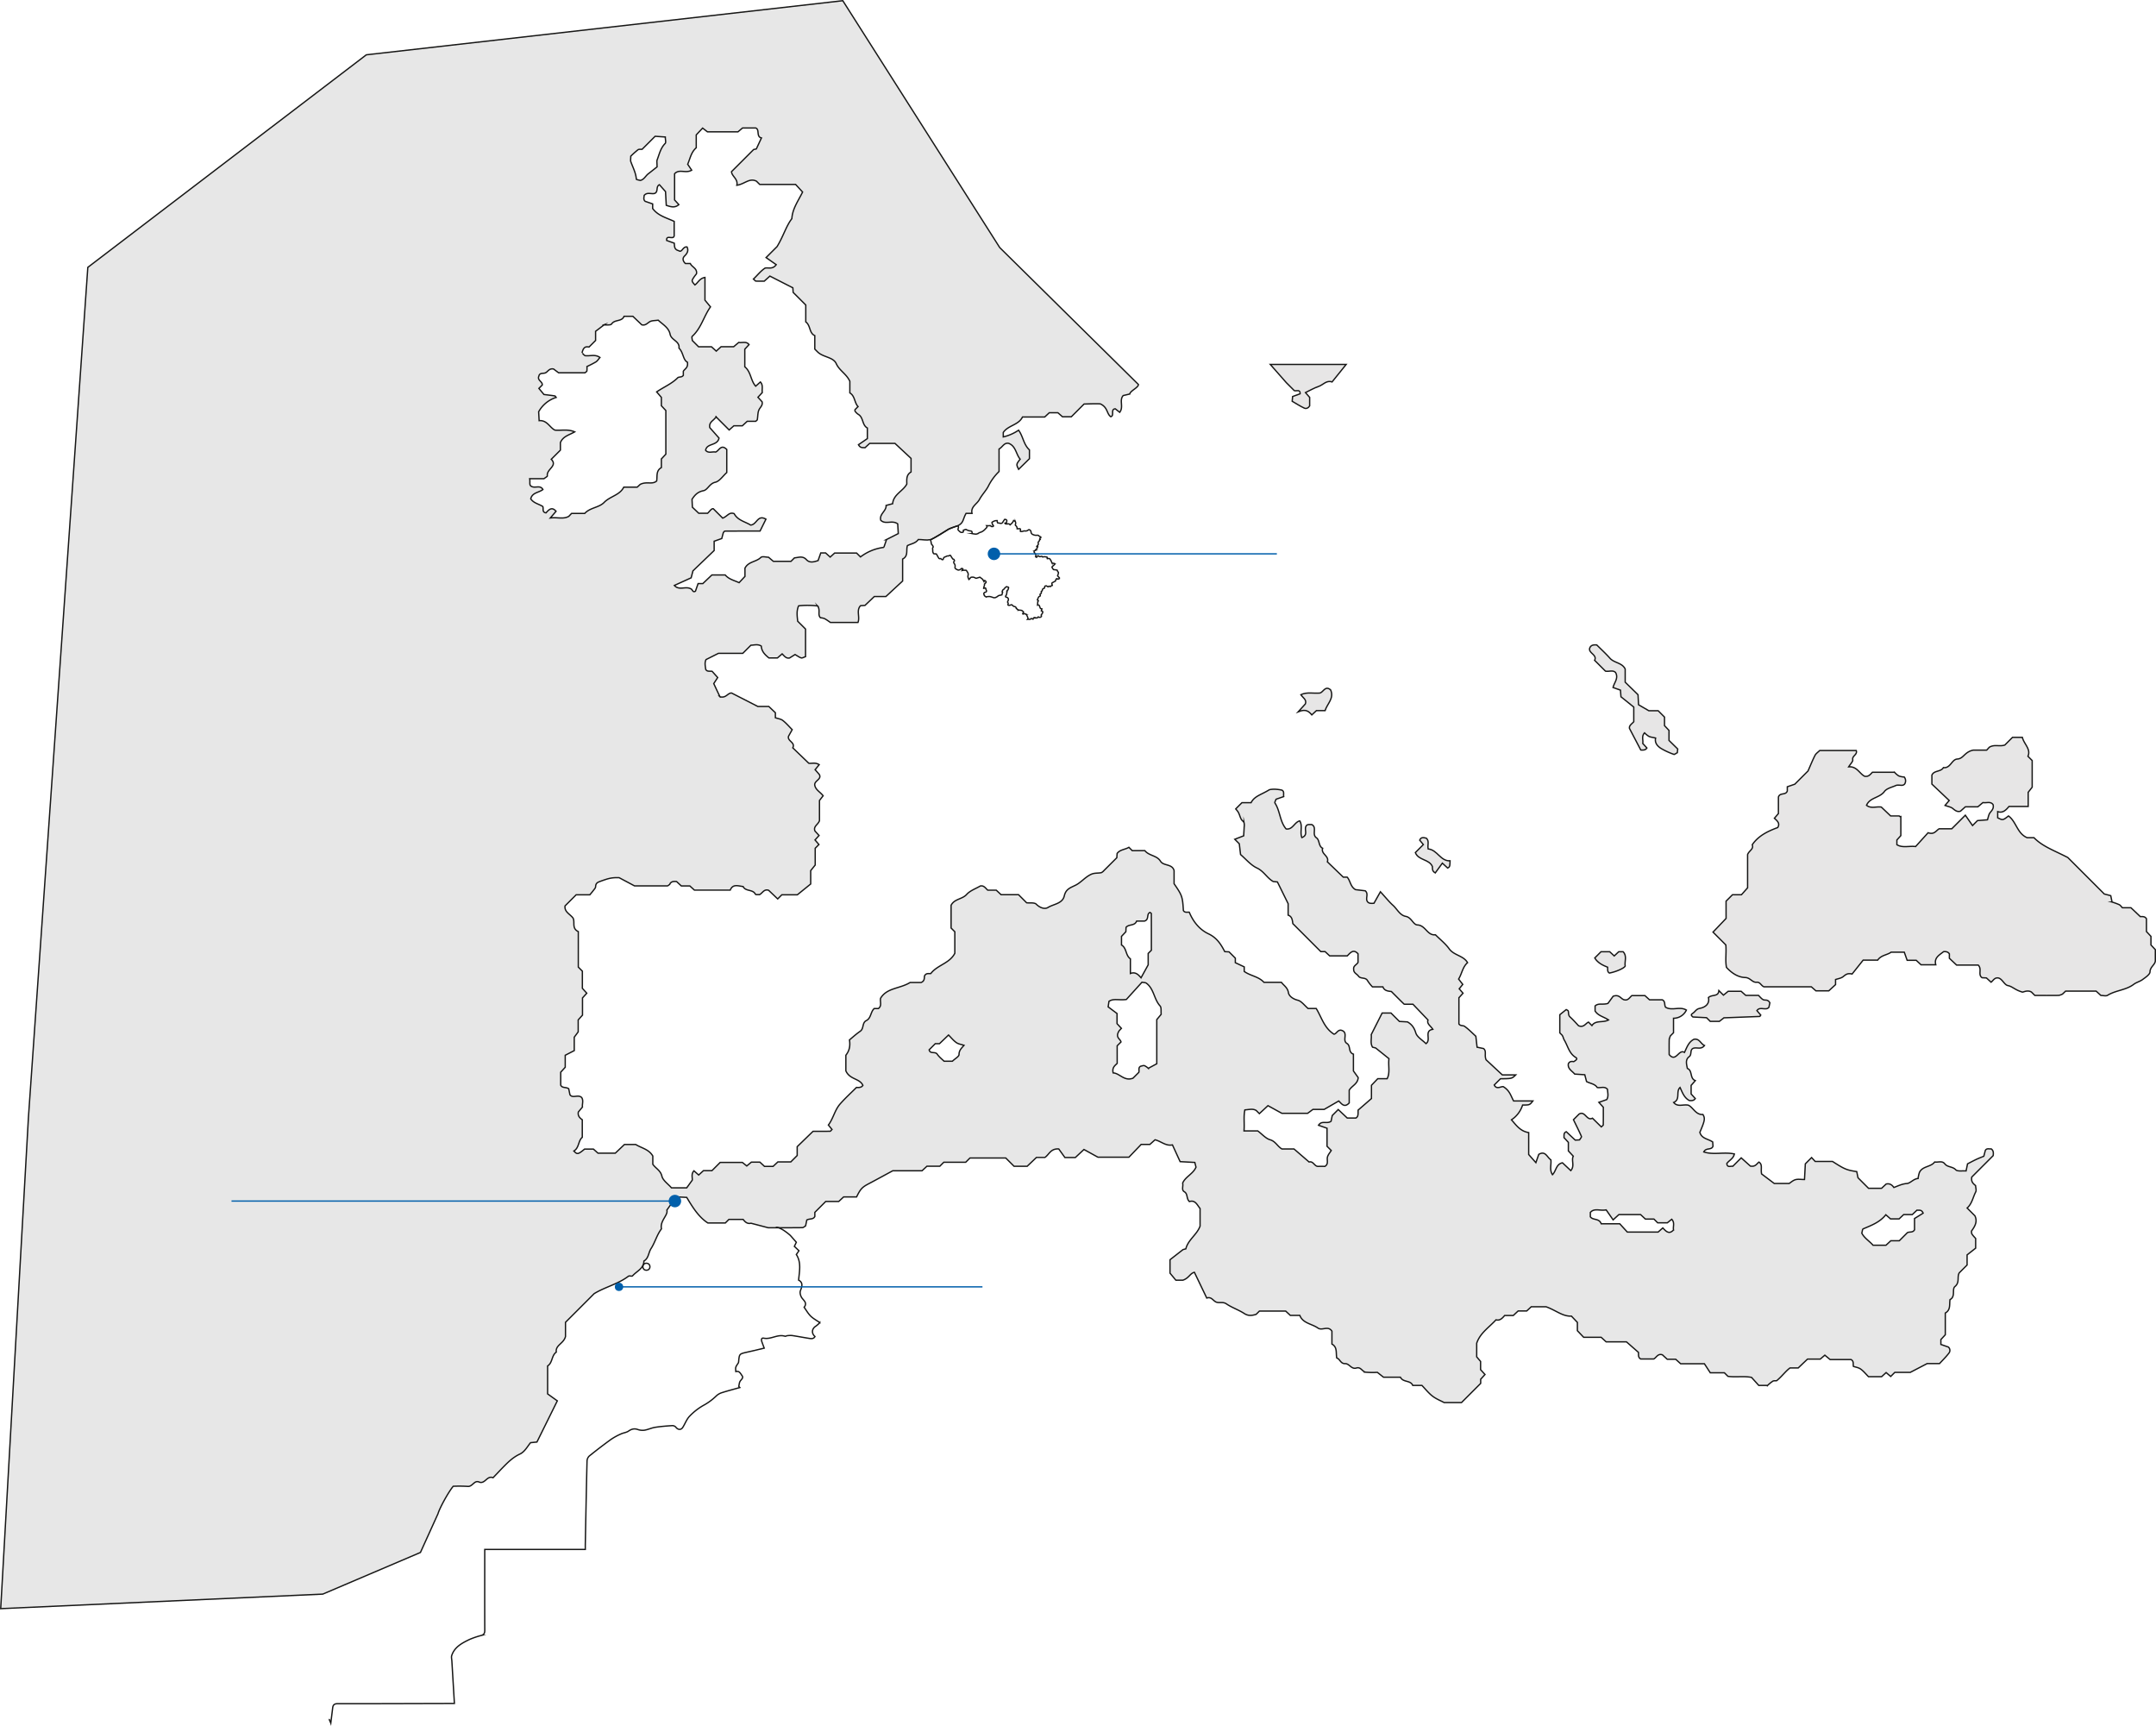 <svg xmlns="http://www.w3.org/2000/svg" viewBox="0 0 1633.461 1307.334">
  <defs>
    <style>
      .cls-1, .cls-4 {
        fill: #5d5c5c;
      }

      .cls-1, .cls-3 {
        opacity: 0.15;
      }

      .cls-2, .cls-6, .cls-8 {
        fill: none;
      }

      .cls-2 {
        stroke: #161615;
      }

      .cls-2, .cls-7, .cls-8 {
        stroke-miterlimit: 10;
      }

      .cls-5 {
        fill: #8c8b8b;
      }

      .cls-7 {
        fill: #005fab;
      }

      .cls-7, .cls-8 {
        stroke: #005fab;
      }
    </style>
  </defs>
  <title>Belgium to Morocco</title>
  <g id="Laag_1" data-name="Laag 1">
    <path class="cls-1" d="M810.142-6.907c-4.267-1.524-6.808,2.283-10.211,3.413-3.374,1.121-6.493,3.006-9.919,4.649l3.154,3.623v6.477c-.905,1.49-2.552,2.357-4.036,1.668-3.2-1.485-6.168-3.452-9.2-5.2.105-1.167.2-2.233.326-3.6l5.723-2.079c.069-3.649-2.795-1.811-4.449-2.377l-6.052-6.051-12.15-13.8h57.5Z" transform="translate(199.072 296.227)"/>
    <path class="cls-1" d="M1264.594,297.717V290.9c1.658-3.73,6.8-2.3,8.744-5.691,5.378.75,6.224-6.22,10.535-6.481,4.837-.294,5.277-5.41,12.178-6.768h10.086l1.873-2.086c3.876-2.518,7.858-.333,11.864-1.77l5.815-5.815h7.441c1.254,5.224,6.673,8.874,4.235,14.364l3.218,3.218v20.189l-3.024,3.866v10.735H1323c-2.57,3.135-4.966,5.168-8.551,3.9v4.677c3.89,1.954,3.89,1.954,8.184-1.382,5.948,4.3,6.555,13.34,14.166,16.465h5.155c6.446,6.657,15.332,9.686,25.618,15.012l27.618,27.618,4.91,1.282,1,4.827a50.891,50.891,0,0,1,5.395,1.961c.941.45,1.593,1.506,2.437,2.35h6.477l7.058,6.7c1.812.007,3.511-.234,4.678,1.648v9.669l3.419,3.678v6.5l3.325,3.563v8.6c-.383,2.982-3.931,4.43-4.043,8.21-.06,2.012-3.391,4.168-5.585,5.8-2.027,1.512-4.728,2.124-6.744,3.647-5.917,4.47-13.646,4.479-19.826,8.321-1.2.744-3.252.107-5.062.107l-3.606-3.284H1365.9l-2.354,2.249a9.751,9.751,0,0,1-2.865.988c-6.066.092-12.135.047-18.08.047l-2.506-2.506c-3.013-1.966-6.432.217-6.956-.043-5.61-1.594-7.5-4.261-10.919-4.913-2.78-.531-4.093-4.886-7.176-5.762-3.026-.518-3.928,1.961-5.6,3.2l-3.537-3.244-3.273-.15c-3.415-2.32.152-6.451-2.935-9.58H1283.31l-5.469-5.166V426.3c-1.091-1.629-2.671-1.778-4.363-1.66-3.351,2.6-7.384,4.728-5.931,9.933h-11.189l-3.636-3.393h-6.877l-2.171-6.152h-9.991c-2.765,2.179-7.559,2.149-10.151,6.039h-11.026l-8.368,10.519c-3.742-.918-5.131.733-6.9,2.08-1.543,1.174-3.773,1.445-5.629,2.091V449.6l-5.122,4.719h-9.758l-3.462-3.046h-35.881c-2.273-.908-2.817-3.711-5.606-3.457-3.3.3-4.758-3.472-8.568-3.578-5.115-.143-9.916-2.942-14.255-7.669-1.022-5.12.028-11.138-.481-17.02l-9.716-9.715,9.9-10.375V386.376l4.836-4.836h6.8l4.673-5.259V351.086c1.082-2.975,4.77-4.044,3.531-7.446,4.737-6.894,11.839-10.246,19.313-13.021,1.89-3.2-.324-4.989-2.539-7.018l3.044-3.593V307.517c1.21-3.684,5.48-1.094,6.738-4.585v-3.2l5.672-1.942,10.029-10.029c1.929-4.382,3.431-8.2,5.3-11.825.723-1.405,2.273-2.385,3.531-3.643h27.7c1.081,3.246-3.241,3.88-2.657,6.936.264,1.378-1.747,3.191-3.093,5.41,6.248-.517,8.173,5.1,12.041,7.107,2.946.622,4.274-1.254,5.96-3.006h16.733a15.194,15.194,0,0,0,3.244,2.8,14.1,14.1,0,0,0,4.119.813,4.541,4.541,0,0,1,.38,5.224c-1.488,1.973-3.912.438-6.491,1.1-2.7,1.326-7.014,2.1-8.9,4.655-3.641,4.934-11.017,4.452-13.553,10.43,3.412,2.771,7.4.753,11.208,1.353l7.055,6.714h6.466c1.666,1.667,1.254-.937,1.267,1.275.026,4.386.008,8.772.008,13.628l-2.994,3.3v3.594c4.353,2.641,9.375.747,14.172,1.389l9.476-10.467c4.673,1.682,5.953-1.567,8.358-2.978h9.559l10.292-10.292,5.447,7.833,3.749-3.749,7.563-.6c.635-1.8.884-4.077,2.107-5.551,1.481-1.786,2.818-3.3,2.153-5.924-1.887-2.715-4.9-1.088-7.7-1.583l-3.841,3.221h-9.477l-3.7,3.318c-2.348.709-3.909-.448-5.7-1.963-1.473-1.244-3.729-1.56-5.975-2.415l3.145-3.736Z" transform="translate(199.072 296.227)"/>
    <path class="cls-1" d="M1032.227,210.544v9.969l9.724,9.512c.1,1.859.21,3.977.4,7.585l7.764,4.522h7.084l4.825,4.825v6.475l3.4,3.622v7.583l6.6,6.484c-.075.7-.187,1.754-.3,2.811-.919.441-2.067,1.472-2.719,1.221a54.309,54.309,0,0,1-9.68-4.486c-2.7-1.72-4.872-4.231-4.05-7.844-2.144-.5-3.755-.619-5.112-1.269a17.167,17.167,0,0,1-3.27-2.665c-2.5,2.63-.836,5.513-1.361,8.014l3.142,3.456c-1.119,1.765-2.786,1.6-4.629,1.543l-8.561-16.33c-.438-2.242,1.7-3.382,3.243-5.1v-11.1l-9.714-7.809-.363-5.022-5.619-1.986c.807-3.736,4.384-6.985,1.881-11.407-2.217-2.093-5.121-.367-7.675-1.027q-4.088-4.084-8.175-8.172c2.305-4.486-5.791-5.575-3.4-9.955,1.145-1.727,2.734-1.828,5.031-1.687,3.117,3.117,6.742,6.438,10,10.085S1029.9,205.694,1032.227,210.544Z" transform="translate(199.072 296.227)"/>
    <path class="cls-1" d="M1141.86,463.347c-.305,1.413-.524,2.424-.743,3.435-2.428,2.933-6.637-1.025-9.1,2.51l2.9,3.378c-.234.323-.5,1.041-.8,1.054-8.718.376-17.438.682-27.081,1.033l-3.45,2.686h-6.934l-2.78-2.781-10.339-.53c-1.643-1.243-1.441-1.979-.092-2.812,1.772-1.093,2.517-3.2,5.121-3.681,4.619-.85,7.841-3.6,6.764-8.338,3.124-2.51,7.414-.219,7.889-5.173l3.462,3.461,3.589-2.929h9.811l3.471,3.087h9.682c1.2,1.149,2.214,2.6,3.606,3.3C1138.154,461.707,1140.161,460.433,1141.86,463.347Z" transform="translate(199.072 296.227)"/>
    <path class="cls-1" d="M804.849,242.057h-6.558l-3.5,3.239c-2.165-2.511-4.379-4.811-10.288-2.358l5.411-5.952c1.193-3.207-1.779-4.579-3.427-6.993,4.73-2.235,9.673-.759,14.569-1.266,2.533-.827,3.985-5.845,7.981-2.394C811.97,232.73,806.413,236.862,804.849,242.057Z" transform="translate(199.072 296.227)"/>
    <path class="cls-1" d="M899.537,355.836c-.187,2.8.294,4.575-1.807,5.471l-4.02-3.7L888.327,365c-2.65-1.534-2.01-3.321-2.195-4.9-2.492-5.669-10.61-4.508-12.89-10.508l6.064-6.063-2.775-3.362c1.006-2.493,3.018-1.977,5.04-1.474,2.45,2.23.71,5.161,1.379,8.14C889.952,347.5,892.2,356.166,899.537,355.836Z" transform="translate(199.072 296.227)"/>
    <path class="cls-1" d="M1009.163,429.436l4.729-4.728h6.627l3.4,3.179,3.4-3.193h3.343c3.206,3.315.932,7.335,1.563,10.945-.883,1.614-7.1,4.323-11.961,5.219-1.811-1.064-1.2-2.839-1.326-4.41C1015.125,434.9,1011.435,433.157,1009.163,429.436Z" transform="translate(199.072 296.227)"/>
    <path class="cls-2" d="M810.142-6.907c-4.267-1.524-6.808,2.283-10.211,3.413-3.374,1.121-6.493,3.006-9.919,4.649l3.154,3.623v6.477c-.905,1.49-2.552,2.357-4.036,1.668-3.2-1.485-6.168-3.452-9.2-5.2.105-1.167.2-2.233.326-3.6l5.723-2.079c.069-3.649-2.795-1.811-4.449-2.377l-6.052-6.051-12.15-13.8h57.5Z" transform="translate(199.072 296.227)"/>
    <path class="cls-2" d="M378.548,627.851" transform="translate(199.072 296.227)"/>
    <g class="cls-3">
      <path class="cls-4" d="M1310.889,579.166c.359-2.477.095-4.016-1.518-5.149-1.431.26-3.242-.741-4.409,1.165-.374,1.433-.765,2.931-1.157,4.427-1.889.782-3.811,1.495-5.658,2.366-2.318,1.094-4.575,2.317-6.664,3.386l-1.112,5.383c-2.87-.241-6.515.521-7.831-.889-2.426-2.6-6.183-1.789-8.266-4.463s-5.119-.96-7.691-1.426c-2.976,3.973-9.378,3.025-11.586,8a22.177,22.177,0,0,0-.984,4.494c-3.536.25-5.8,3.606-8.507,3.811-3.667.278-6.639,1.814-9.837,3.011-1.463-2.033-3.16-3.242-5.866-2.615l-3.448,3.216h-9.9l-7.968-7.969-.958-4.668c-7.665-1.168-9.121-1.771-18.378-7.7h-13.115l-2.7-2.933-4.757,4.757c-.2,3.721-.395,7.443-.63,11.872-2.653,0-4.886-.431-6.84.123-1.915.543-3.545,2.089-4.8,2.88h-11.268l-9.6-7.243c-.773-4.028.934-7.041-2-8.97-1.682,1.259-2.6,3.718-6.483,3.047L1120,580.841l-6.369,6.368c-1.7-.27-4.27,1.278-4.522-2.1,1.719-2.428,4.984-3.641,5.7-7.219-7.883-1.716-15.656.912-23.158-1.538,1.687-3.481,5.823-1.146,6.967-4.307q-.105-1.616-.212-3.231c-3.3-2.368-8.359-2.378-9.747-7.3,3.812-8.91,4.13-10.587,2.313-13.536-5.4.424-7.312-5.291-11.01-7.042-4.072-.82-8.091,1.651-11.142-2.055,5.375-2.248,1.463-8.294,4.844-11.352,1.773,3.808,3.139,7.861,7.091,9.9,1.781.17,3.386.1,4.463-1.509l-3.161-3.48v-6.5l3.18-3.6c-4.408-1.673-1.9-7.589-6.042-9.253-.558-3.148-1.741-6.587,1.41-8.913,2.341-1.728.044-5.718,3.67-6.487,2.517-.518,5.521,1.182,7.905-1.957-2.891-1.275-3.793-5.467-7.966-4.714-4.151,2.053-5.38,6.222-7.207,9.959-4.369-2.855-6.421,7.933-11.587,1.6,0-3.514-.061-7.353.041-11.186a11.718,11.718,0,0,1,.867-2.944c.785-.782,1.567-1.564,2.381-2.377V475.1a10.79,10.79,0,0,0,9.751-6.2c-4.937-3.065-10.841.79-15.748-2.157-1.139-1.7.043-4.405-2.5-5.627h-9.677l-3.456-3.166H1037.1c-1.714,1.533-2.854,3.692-5.31,3.214-2.933-.246-3.724-4.516-8.809-2.752l-3.948,5.44c-4.172,1.262-7.1-.508-9.737,1.931v3.807c2.433,3.79,6.461,4.233,10.176,6.782-4.264,2.324-9.741-.064-12.561,4.262-1.046-1.046-1.828-1.828-2.612-2.614-2.29.963-3.5,4.352-7.513,2.749-1.8-1.882-3.96-4.41-6.411-6.618-1.5-1.352-1.024-2.934-1.387-4.452-.149-.62-1.323-.994-1.584-1.173l-4.845,3.878v13.751c.509.509.883.919,1.294,1.288,1.252,1.121,1.344,2.893,2.068,4.094,2.681,4.447,3.654,10.084,8.5,13.1,1.415.879,1.556,1.58-1.283,3.294-.215.116-2.853-.913-4.081,1.574-.7,3.906,2.781,5.441,4.785,7.856l7.639.514c.563,2.156.955,3.653,1.346,5.152,2.678,1.537,6.182,1.592,8.09,4.509,2.561.558,5.524-1.184,7.744,1.352.153,2.635,1.02,5.316-.554,7.811l-5.946,2.074,3.38,3.733c0,4.52.03,8.933-.051,13.344-.007.4-.731.783-1.474,1.526l-6.7-6.6c-4.416,2.338-5.6-5.895-10.154-3.1l-4.252,4.253c2.1,4.322,4.2,8.422,6.023,12.644.249.576-.9,1.754-1.4,2.657-1.086.055-2.171.107-3.271.159l-6.781-6.355c-2.269.94-1.557,2.785-1.75,4.449l3.327,3.613v6.481l3.72,3.987c-1.66,3.252,1.3,7.351-1.893,10.932l-6.3-5.918c-4.983,1.06-4.689,6.171-7.572,9-2.408-3.623-.76-7.549-1.214-11.253-2.858-1.822-4.11-7.233-9.18-4.108l-2.174,6.246-5.454-6.157V561.688c-6.36-1.019-9.392-5.522-13.045-9.682a20.928,20.928,0,0,0,8.438-11.192c5.4.035,5.391-.044,7.767-3.076H947.554c-2.062-3.784-2.845-7.6-7.336-10.524-1.285-1.428-5.441,2.6-7.325-1.588l4.7-4.7c8.681-.078,8.681-.078,11.58-2.933H939.017l-12.31-11.446c-1.466-3.509.576-6.554-1.923-8.51l-4.889-1.018-.944-8.3c-2.8-2.532-5.459-5.337-8.556-7.522-1.073-.757-3.174-.135-4.27-1.8V459.556l3.119-3.439-2.9-3.349,2.7-3.331-3.151-4.032c2.567-4.2,3.021-9.209,6.789-12.426-3.134-5.429-10.268-5.4-13.917-10.47-2.868-3.99-6.91-7.135-10.431-10.656-6.2.778-7.441-7.2-13.627-7.453-3.256-.131-4.44-5.668-8.851-6.483-4.513-.833-6.506-5.552-9.725-8.421-2.831-2.524-5.2-5.562-9.477-10.227l-4.88,8.7c-2.891.321-4.374-.068-5.2-1.625-1.175-2.469,1.217-5.506-1.407-7.8l-7.386-.877c-3.98-2.3-3.824-6.711-6.318-9.455h-2.934l-12.068-11.627c1.611-4.487-5.1-5.9-3.559-10.251-3.308-1.65-2.109-6.1-4.739-7.949-3.7-2.605.757-7.83-3.56-10.032-1.586.089-3.34-.367-4.192,1.056-1.851,2.81,1.91,6.841-3.274,8.814-1.629-4.108.814-8.825-1.6-12.62-4.125.921-5.251,6.852-10.331,6.08-4.838-5.65-4.468-13.562-8.449-19.617-.358-.544.522-1.9.829-2.881,1.93-.666,3.858-1.332,5.815-2.009-.373-1.866.65-3.691-1.32-4.872-3.611-.809-7.323-.942-9.629-.284-5.61,3.57-11.3,4.706-13.766,9.777h-6.944l-4.727,4.727a21.559,21.559,0,0,1,1.877,2.362,21.105,21.105,0,0,1,1.22,2.809,17.913,17.913,0,0,0,1.187,2.82c.574.9,1.7,1.528,2.053,2.473a9.2,9.2,0,0,1,.074,3.289c-.029,1.082-.113,2.163-.359,6.618l-6.75,2.609,3.423,3.424c.3,2.594.612,5.208.957,8.146,4.06,3.458,7.7,8,12.435,10.209,5.246,2.453,7.633,7.606,12.306,10.228l3.186.329,8.126,16.463v8.682c3.054,1.048,3.187,3.863,3.554,6.423,7.13,7.13,14.172,14.172,21.213,21.215,1.105,0,2.211,0,3.256,0l3.458,3.226h13.307c2.417-2.42,4.6-5.449,8.156-1.605v6.56c-.973,1.8-3.743,2.507-3.289,5.192-.155,2.75,2.436,3.486,3.652,5.193,1.664,2.337,5.334.563,6.9,3.489a28.763,28.763,0,0,0,3.659,4.618h7.929c1.071,3.006,3.836,3.237,6.429,3.546,3.216,3.216,6.327,6.366,9.507,9.443.3.29,1.036.128,1.569.176h5.247L882.7,476.4c-1.08,2.98,1.976,4.334,3.655,7.083-6.968,1.1-.968,8.014-5.192,10.833-2.678-2.678-6.761-4.963-7.733-8.187-1.221-4.046-3.147-6.5-6.317-8.286l-6.081-.339-6.363-6.364h-6.721l-8.257,16.328c.389,3.174-.914,6.528,1.008,9.54l2.355.614,10.056,8.068c-.65,5.648,1,10.651-1.382,15.18h-7.1l-4.771,4.987V535.9l-10.117,8.783c-.021,3.109.235,4.812-1.658,5.983H821.52L814.7,544.23l-4.544,4.544-.9,4.357c-3.149,2.261-7.125-.88-9.5,3.023l6.452,2.25v13.659l3.2,3.2c-.94,1.523-2.295,3.01-2.825,4.748-.732,2.4,1.1,5.514-2.026,7.276-1.69,0-3.353-.06-5.009.013-2.925.129-3.661-4.218-6.924-3.333l-11.462-9.883H772c-3.362-1.938-4.764-5.744-8.937-6.965-3.318-.971-5.982-4.18-9.362-6.714h-10.4c.465-5.551-.447-10.78.653-15.9,3.438-.257,6.11-1.071,8.583.441l2.4,2.4,6.511-6.049,10.556,5.814h19.484l4.028-2.978h8.519l11.032-6.374c2.158,2.068,4.229,5.436,7.94,1.475V529.6c1.931-3.395,6.467-4.611,6.807-9.567l-3.616-5.026V502.263c-4.141-1.341-1.853-6.251-4.9-8.074-3.814-2.28,1.116-7.865-3.667-9.8-3.161-1.321-4.15,2.607-6.187,2.754C803.994,482.449,802.1,474.362,798,467.7h-6.151c-2.793-2.362-5-5.583-7.817-6.271-3.686-.9-6.68-3.173-7.083-5.726-.615-3.89-3.455-5.332-5.319-7.835H758.4c-4.032-4.47-10.282-4.86-14.928-8.246v-3.46l-6.74-3.175v-3.434l-4.767-4.767-3.247-.16c-2.89-5.6-6.012-10.512-12.354-13.508-6.771-3.2-11.593-9.2-14.526-16.348-1.558-.183-3.378.592-4.468-1.294-.606-10.492-.937-11.448-7.042-20.281q0-4.976,0-9.953c-1.424-5.331-7.986-3.34-10.285-7.089-2.776-4.525-8.669-4.012-11.851-8.019h-9.558l-2.541-2.541c-2.844,1.783-6.7,1.643-8.925,4.665q-.109,1.614-.221,3.228-5.282,5.28-10.573,10.552a6.174,6.174,0,0,1-1.177.766c-2.688.559-5.146.007-7.917,1.346-4.466,2.159-7.523,6.14-11.575,8.138-4.025,1.984-7.373,2.916-8.551,8.08-1.359,5.959-8.1,6.163-12.4,8.818-2.387,1.473-6.017.33-8.8-2.461-1.458-1.464-5.024-.828-7.338-1.1l-6.138-6.139H559.257l-3.666-3.42h-6.427c-1.72-1.465-2.8-3.711-5.631-3.175-3.418,2.022-7.7,3.464-10.341,6.391-3.387,3.76-9.312,3.291-11.812,8.239v17.221l2.833,2.833v16.277c-3.885,7.711-13.288,8.868-18.2,15.372-1.576.193-3.4-.6-4.737,1.715-.331,1.446.323,3.916-2.64,5.07h-8.326c-7.808,4.789-17.613,3.915-22.368,11.966-.527,2.616,1.185,5.62-1.625,7.766h-3.2c-2.824,2.553-2.286,7.258-5.965,9.114-3.351,1.691-1.677,6.072-4.642,8.095-3.156,2.154-5.982,4.791-8.122,6.538.9,5.759-.753,9-2.734,11.621v11.81c3,6.78,10.432,5.578,12.91,11.008-1.043,1.541-2.608,1.736-4.861,1.561-4,4-8.5,8.052-12.456,12.581-4.051,4.636-5.161,11.064-8.84,15.89l2.753,3.351c-.64.64-1.025,1.363-1.424,1.371-4.423.081-8.848.051-12.954.051l-12,11.63v6.69l-4.836,4.836h-9.791l-3.639,3.4H380l-3.453-3.2h-6.512l-3.461,2.893-3.331-2.692H346.433l-6.253,6.253h-6.438l-3.6,3.292-3.584-3.19c-2.322,2.46-1,5.358-1.291,7.109l-4.2,5.81H309.546c-2.639-3.044-6.512-5.589-7.275-8.861-1.037-4.443-4.7-5.836-6.879-9.022v-6.229c-2.977-5.161-8.607-6.013-12.979-8.755h-8.5l-6.932,6.579H253.845l-3.46-3.1h-6.672c-5.037,4.172-5.621,4.192-8.137,1.464,4.068-2.344,3.215-7.772,6.385-10.363V552c-1.908-1.437-3.55-2.891-2.992-5.913l3.126-3.751c-.366-2.138.974-4.84-.6-7.2-2.707-2.622-6.83.914-8.895-2.132l-.941-4.559c-2.2-1.43-4.894-.269-6.044-2.7v-9.785l3.42-3.75v-9.092l6.84-3.527V489.429l2.985-4.017v-9.069l3.268-3.627V459.688l3.234-3.571-3.332-3.692V439.419l-3.082-3.082V409.443c-5.224-2.435-2.265-7.253-4.036-10.313-2.283-3-6.591-4.539-6.025-9.134l8.441-8.441H247.7c.739-.9,1.825-2.139,2.813-3.453.619-.823,1.516-1.74,1.55-2.642.1-2.566,1.2-3.244,3.68-4.128,5.67-2.019,8.272-2.946,14.139-2.724l11.7,6.23c8.278,0,16.576.013,24.875-.036.438,0,.873-.528,1.737-1.088.752-2.117,2.833-2.466,5.237-2.157l3.594,3.318h6.441l3.458,3.145h27.135c2-4.944,6.064-3.107,9.768-2.707,1.8,3.926,7.368,1.868,9.3,5.813.245.5,2.019.253,3.085.353,2.29-1.144,3.491-4.558,6.957-3.3l6.851,6.509,3.129-3.129h11.755l10.113-8.179V363.256l3.42-4.228V346.31l2.824-2.824-2.969-3.457,3.062-3.381-3.134-3.421c-1.338-3.677,2.435-4.707,3.452-7.861V310.118l2.772-3.55c-2.287-2.965-5.634-4.376-6.321-7.915-.7-3.526,5.559-4.413,3.4-8.252l-3.166-3.6,3.107-3.793c-2.874-1.934-5.719-.724-7.915-1.1l-12.1-11.657c2.14-4.237-4.3-5.034-3.229-8.786.912-1.633,1.85-3.313,2.786-4.994-2.349-2.348-4.507-4.941-7.115-6.949-1.533-1.18-3.783-1.429-5.619-2.065v-3.788l-5-4.768h-8.32l-19.912-10.2c-3.1.058-3.968,4-8.719,2.894-1.591-3.2-3.08-6.459-4.748-10.021l2.982-4.574L340.34,212.3c-1.92-.322-3.752.472-4.844-1.459-.353-2.558-.967-5.2.25-7.456l9.421-4.728h18.426c2.206-2.206,4.162-4.162,6.118-6.122,2.627-.075,5.326-1.039,7.875.661.215,4.1,2.919,6.643,5.785,8.965h6.464l3.562-3.08c1.692,1.624,2.92,3.655,5.625,3.106l4.138-2.606c1.948,1.106,3.231,2.127,4.687,2.546.821.236,1.928-.521,3.267-.945v-20.9l-5.964-5.964c-.317-3.722-1.051-7.476.7-11.606a61.02,61.02,0,0,1,14.28.082c.434.055.788.738.365.315,1.926,3.31-.37,6.317,1.929,8.618a11.107,11.107,0,0,1,3.1.666c1.811.994,3.475,2.255,4.425,2.891h20.887c1.653-4.237-1.443-9.078,1.92-12.688l3.375-.218,7.067-6.725h8.777l12.684-11.745V127.251c4.539-2.3,2.485-6.8,3.644-10.171,2.779-1.421,6.152-1.694,8.215-4.6,3.211,0,3.806.321,7,.321l2.693-.321,6.783-3.8,6.512-4.03,4.087-1.643,2.965-1.039c4.5-2.209,3.622-4.927,6.173-9.321h4.511c-1.161-5.03,3.663-6.9,5.61-10.5,2.048-3.781,5.169-6.857,6.9-10.416a41.291,41.291,0,0,1,7.966-10.807V43.883c2.78-1.5,3.7-4.872,7.2-4.3,5.564,2.018,5.563,8.2,8.8,12-3.035,3.922-3.035,3.922-1.173,7.7l8.2-8.055V44.556c-4.5-4.036-4.8-10.333-8.232-14.9a35.1,35.1,0,0,1-11.6,5.076V31.356c3.633-5.443,11.638-5.537,14.551-11.7h16.837l3.468-3.236h6.532l3.462,3.035h6.73l9.633-9.633c4.789-.131,9.633-.352,12.4-.087,5.711,2.685,4.693,7.6,7.865,9.694,2.989-.939-.437-5.637,3.373-5.99l3.371,2.658c3.179-4.091-.571-9.057,2.632-12.688l5.015-1.178c.265-2.393,6.53-4.8,6.523-7.206L558.225-108.7l-118.895-187-361,41-211,161-45,644-21,372,244-11,74-31.552,13.306-29.331c1.2-4.244,7.782-16.274,11.529-20.809a98.357,98.357,0,0,1,10.97.091c3.652.4,4.958-4.872,8.564-3.343,4.615,1.956,5.933-5.13,10.671-3.226,2.934-3.064,5.931-6.3,9.05-9.422,3.375-3.372,6.767-6.414,11.37-8.551,3.647-1.693,5.959-6.262,8-8.574l4.806-.485,15.439-31.2-7.344-5.274V738.471c3.833-2.4,2.892-7.9,6.573-10.486-.737-5.369,5.519-6.329,6.975-11.785V705.413l21.7-21.71c8.271-5.073,18.092-7.2,25.993-13.212.712-.542,2.633.277,3.123-.289,3.083-3.558,8.469-5.407,8.6-11.213,3.611-2.044,3.408-6.36,5.4-9.435,3.02-4.665,4.4-10.378,7.879-14.938-1.291-6.176,5.287-10.409,4.093-14.2l7.08-10.058,7.988.44c4.511,7.532,9.011,14.85,16.016,19.388h13.215l2.7-2.7h10.818c1.628,2.168,3.27,3.487,5.938,2.874l13.005,3.407c3.2,0,6.283.006,9.292.008,5.7,0,11.134,0,16.565-.075.9-.012,1.8-.945,2.5-1.344l.919-4.453c2.2-1.212,4.841-.171,6.079-2.667v-3.119l8.257-8.257h9.881l3.664-3.42h9.838c2.848-5.967,4.219-7.375,8.975-9.884,5.923-3.124,11.79-6.356,18.434-9.948h22.187l3.675-3.42h9.768l3.038-3.038h16.6l3.193-3.193h27.165l6.253,6.253h9.96l7.013-6.677h6.4c3.215-2.191,4.366-6.9,10.505-6.425l4.655,6.479h7.906l6.522-6.092,10.551,5.821h23.539l9.268-9.673h6.618l3.868-3.486c4.507,1.045,8.206,4.948,13.2,3.859l5.818,12.684,11.13.611c.392,1.568.643,2.57.893,3.573-2.123,5.114-8.039,7.2-10.1,12.065.579,2.462-1.053,5.205,1.218,6.526,2.886,1.678,1.388,5.121,3.874,7.462,4.526-1.427,5.956,2.729,8.1,5.259v13.363c-2.417,6.547-9.118,10.328-10.787,17.2l-2.129.556h0L687.238,658v10.159l4.427,5.337H697c4.6-1.511,5.465-5.248,8.718-5.959l9.361,19.5c3.54-1.265,4.8,2.091,7.142,3.045,2.37.965,5.074-.463,7.767,1.375,4.2,2.869,9.242,4.5,13.515,7.288,3.175,2.071,5.971,1.54,8.984.644l2.49-2.49h19.887l3.539,3.28h7.187c2.251,5.99,9.041,6.327,13.623,9.512,3.244,2.406,7.725-2.1,10.694,2.439v9.76c4.284,2.352,2.891,6.628,3.669,10.561,2.417.663,2.828,4.4,6.333,4.265,3.232-.123,4.72,4.57,8.591,3.3,3.23-1.062,4.45,2.82,6.929,3.178a58.431,58.431,0,0,0,8.891.112l4.643,3.667H861.8c2.039,4.17,7.673,2.1,9.373,6.253h6.948c2.526,2.617,4.944,5.738,7.967,8.076,2.807,2.171,6.26,3.506,8.811,4.877h13.213l14.51-14.51v-3.135l3.274-3.6-3.346-3.675v-6.219l-2.946-3.463V721.254c2.555-7.723,9.274-11.885,14.623-17.737,2.835.831,4.731-1.089,6.562-3.276h6.533l3.665-3.42h6.5l3.453-3.2h11.193c7.756,2.8,12.489,7.4,19.262,7.117l4.494,4.754v6.281l4.766,5h13.269l3.73,3.42h15.4l9.08,7.962c.185,2.021-.382,3.8,1.712,5.031h9.863c1.971-.93,3.146-4.4,6.6-3.146l3.628,3.347h6.427l3.769,3.42h17.99l4.45,6.84h10.7l2.689,2.689c5.894.841,11.923-.369,17.866.8l5.473,6.07h6.708a28.822,28.822,0,0,1,3.92-3.193c.85-.481,2.087-.278,2.918-.359,3.93-3.182,6.8-7.276,10.12-9.669h6.22l7.055-6.712h9.656l3.463-2.977,4,3.323h15.9c2.283,1.4,1.346,3.246,1.755,5.184,1.707.592,3.907.881,5.5,2.021,2.217,1.592,3.978,3.82,5.945,5.788h9.89l3.438-3.138,3.477,2.955,3.118-3.117H1248.1l12.77-6.647h9.379c2.144-2.342,4.924-5.044,7.246-8.095a3.362,3.362,0,0,0-.556-4.431l-5.672-1.97v-3.7l3.343-3.622V698.368c4.239-2.347,2.993-6.571,3.582-10.16,4.381-2.275,1.309-7.929,3.728-9.9,3.849-3.143,1.41-7.28,3.276-10.377l5.927-5.928v-7.652l6.483-5.1V641.9c-3.141-3.473-3.141-3.473-3.141-5.609,2.486-3.5,4.77-7.049,2.561-11.588l-5.868-5.868c3.7-3.249,4.4-8.137,6.515-12.239.639-1.239-.043-3.159-.119-4.749-1.772-1.477-3.554-2.85-2.87-6.481ZM843.141,497.647ZM346.381,231.684c.518.21.178.19,0,0Zm-31.27-372.921-3.215-3.518V-164.6c3.507-3.92,8.5.02,12.95-2.734l-3.031-4.482c1.859-4.217,2.53-9.046,6.484-12.469v-9.765l4.833-5.152,3.661,2.846h23.114l3.47-2.935h9.93c3.268,1.118.224,6.589,4.385,7.562l-3.868,8.313-2.029.447-16.777,16.776c.185,3.549,5.183,5.538,4.019,10.3,5.964-.851,9.56-5.815,14.9-3.069l2.44,2.44h27.19l5.3,5.768c-3.284,6.677-7.727,12.667-8.13,20.143-4.443,5.807-6.223,12.906-11.2,21.159l-8.336,8.336,7.68,5.372c-2.7,3.711-5.71,2.1-8.427,2.58-3.375,2.225-5.847,5.492-8.835,8.32,1.025.888,1.419,1.525,1.841,1.545,2.191.1,4.389.048,6.365.048l4.266-3.836,17.4,8.883c.085,1.309.155,2.386.225,3.462l9.565,9.564v12.8c3.777,2.769,2.463,8.5,6.829,10.367v10.228c.787.782,1.55,1.584,2.354,2.342,4.114,3.879,11.646,3.7,13.87,8.623,2.445,5.414,7.63,7.641,10.334,13.392V1.407c3.962,2.321,3.367,7.372,6.224,10.351-.785.783-1.567,1.565-2.3,2.3,0,.435-.163.963.029,1.192a9.374,9.374,0,0,0,2.338,2.33c4.145,2.288,2.832,8.177,6.972,10.4V36.02l-6.746,4.617c1.616,2.9,3.468,2,4.942,2.3l3.585-3.316h19.124l12.195,11.368V61.3c-3.619,2.062-3.271,5.445-3.2,9.125-2.769,5.358-10.162,7.808-10.727,14.9l-4.976,1.3c.34,4.278-5.324,6.461-4.033,11.247,3.609,3.544,8.611-.422,12.828,2.726.1,1.712.233,3.825.447,7.356l-9.317,4.709h.368l-2,5.737a36.573,36.573,0,0,0-17.694,7.239l-2.942-2.942h-16.64l-3.374,3.063-3.456-3.142h-3.682l-2.017,5.779c-3.057.979-6.338,2.065-8.9-.727-2.818-3.069-5.937-1.554-9.008-1.319l-2.611,2.611h-13.4l-3.634-3.082c-1.684,0-4.764-.916-5.859.169-3.476,3.445-9.383,2.973-12,8.125V140.4l-4.447,4.742c-3.611-1.715-7.677-2.489-10.52-5.849H340.163l-6.9,6.551h-3.571l-2,5.751c-2.124,1.279-2.256-1.373-3.306-1.692-4-2.442-8.994,1.5-12.676-2.668l12.718-5.765,1.382-5.285,16.068-15.405v-7.034l5.767-2.048q.581-2.245,1.172-4.489c.391-.391.779-1.12,1.173-1.123,8.832-.065,17.665-.05,26.656-.05l4.462-9c-6.448-3.725-6.776,4.158-11.624,4.464-3.7-2.437-9.776-3.484-12.432-8.619-3.787-1.517-4.973,1.914-8.706,3.373l-7.115-7.115c-1.439-.281-2.6,1.837-4.3,3.4H330.16l-4.785-4.566c-.084-1.828-.183-3.965-.277-6,2.146-3.262,4.321-5.644,8.625-6.487,3.305-.647,4.51-5.4,8.962-6.4,3.248-.731,5.766-4.712,8.74-7.36V44.245c-4.354-4.37-5.8.951-8.438,1.96-2.554-.52-5.538,1.19-7.59-1.36.918-5.556,8.941-3.177,10.169-9.245l-7.016-7.918c-.721-4.038,2.479-5.089,4-7.167.686-.315.863-.655.862-.911-.508-.612,0-.432,0,0,.084.1.186.216.333.363l9.5,9.5,3.537-3.143h6.44L366.9,22.9h6.462c.454-.454,1.11-.8,1.192-1.244.479-2.586.245-5.5,1.389-7.708.965-1.866,2.891-3.194,2.23-5.867L375.036,4.7l3.3-3.57c-.442-2.65.877-5.544-1.435-8.011L373.322-3.7c-3.85-4.209-3.481-10.844-8.239-14.678V-31.723l3.209-3.454c-2.052-2.791-5.056-1.158-7.824-1.663l-3.8,3.245h-9.547l-3.668,3.342-3.59-3.271h-9.778l-4.762-4.762c-.052-1.07-.593-2.692-.083-3.154,6.851-6.2,8.756-15.221,13.86-22.324l-4.2-5.074V-86.065c-4.059.623-5.2,3.984-7.617,5.668-2.617-2.99-2.633-3-.714-5.909.581-.88,1.274-1.685,1.916-2.525.726-4.211-3.566-5.055-4.672-7.768H320.1c-1.883-1.747-2.466-3.9-.686-5.656,2.175-2.143,3.185-4.133,1.933-6.892-3.284-.535-3.806,4.572-6.224,2.85-3.767-.96-3.116-3.423-3.486-5.741l-5.73-2.042c-.5-4.737,5.061-.172,5.68-3.479V-128.54c-5.935-2.762-12.232-4.241-16.305-9.742v-3.488l-5.635-1.935c-1.569-1.3-.892-2.949-.791-4.486,2.189-2.644,5.165-.922,7.72-1.459,3.309-1.025.834-5.249,3.825-6.655l4.62,5.2.572,10.4C309.139-139.482,312.207-138.629,315.111-141.237ZM278.7-177.918a72.061,72.061,0,0,1,5.446-4.852c.728-.546,2.077-.264,3.143-.36l9.859-9.86,7.721.538c0,2.027.639,4.163-.109,4.91-3.516,3.507-4.429,8.152-6.087,12.464-.37.963-.054,2.19-.054,5.257-1.482,1.169-4.044,3.223-6.644,5.231-2.1,1.625-3.241,4.459-6.1,5.026-1.108-.332-2.921-.564-2.949-.93-.358-4.765-2.608-8.881-4.173-13.234C278.4-174.708,278.7-175.922,278.7-177.918ZM217.727,96.139l4.356-5.055c-3.1-3.677-5.4-1.334-7.605,1.171-3.182-.465-1.746-3.139-2.43-4.806-3-1.969-6.97-2.494-9.141-5.831,1.17-4.841,6.181-4.637,9.229-7.026-2.066-3.775-6-.638-8.868-2.486-1.648-.944-.69-2.789-1.163-5.741h10.849c1.09-.88,2.636-1.643,2.554-2.136-.849-5.114,8.058-7.433,2.938-12.548l6.923-6.923V39.028c2.086-4.866,6.561-5.651,10.838-8.118-5.158-2.267-10.09-.878-15.032-1.338-3.981-2.047-5.9-7.671-11.91-7.144l-.367-6.738A23.247,23.247,0,0,1,222.153,4.822c-.316-.39-.585-1.06-.958-1.125-2.1-.365-4.225-.584-8.288-1.1l-3.829-4.619,2.552-2.552c.356-2.664-4-3.493-2.576-6.72.6-2.8,3.23-1.747,5.011-2.524,1.837-.8,2.682-3.522,6.124-2.9l3.79,2.855h20.086c.635-.6,1.312-.94,1.379-1.37A22.62,22.62,0,0,0,245.5-18.6a74.906,74.906,0,0,0,6.8-3.5c1.2-.766,2-2.161,3.035-3.34-3.705-2.681-7.653-.847-11.328-1.386-1.462-.99-2.149-2.327-2.216-2.048,1.015-5,3.229-4.823,5.285-4.5l4.954-4.954v-6.931l6.342-4.814c-.117.009-.233.019-.345.032-.053.006-.105.016-.155.026-.5.163-.306.062,0,0,.174-.057.424-.144.8-.282l-.3.224c2.113-.161,5.107.3,5.8-.755,2.349-3.59,7.747-1.536,9.417-5.789h6.692l6.75,6.437c2.77.678,4.1-1.138,5.928-2.284,1.656-1.038,4.089-.837,6.517-1.238,3.4,3.26,8,5.559,9.023,10.7.891,4.49,7.428,5.133,6.713,10.483,3.441,3.381,2.979,8.893,6.4,10.668.7,4.227-2.006,4.962-3.106,6.855V-11.9c-1.085,1.632-3.43,1.012-4.21,1.8-4.531,4.573-10.544,7.009-16,10.718l3.569,4.155v6.345l3.4,3.63V47.791l-3.4,3.633v6.548c-4.241,2.357-2.96,6.583-3.566,10.147-3.395,2.977-7.476.07-12.472,2.569l-2.224,2.081H273.4c-2.985,6.113-10.319,6.873-14.87,11.565-3.893,4.013-10.677,3.893-14.718,8.339H233.85l-2.119,2.23C227.412,97.276,223.362,95.411,217.727,96.139ZM527.392,502.572c0,1.5-2.859,2.989-5.012,5.047h-6.334c-1.5-1.5-3.7-3.139-5.143-5.289-1.58-2.354-5.436.119-6.15-3.339,1.535-1.537,3.068-3.07,4.625-4.627h3.192l6.874-6.579c2,2,3.721,4.188,5.9,5.74,1.557,1.111,3.724,1.367,5.829,2.076C529.191,497.821,527.4,499.418,527.392,502.572Zm123.09-89.507,3.307-3.508c.053-1.179.1-2.255.15-3.319,2.064-2.575,6.575-.923,8-4.742h5.883c3.9-1.115,1.336-5.344,4.248-6.553.282.233,1.006.552,1.008.875.061,9.18.049,18.36.049,27.75l-2.421,2.421v8.636l-5.407,9.806c-2.116-2.517-4.394-4.7-8.069-3.246v-11.12c-3.779-2.6-2.708-8.169-6.742-10.475Zm26.74,63.045v33.436l-6.422,3.472a11.732,11.732,0,0,0-2.84-1.986c-.807-.348-2.019.243-2.982.4-2,1.106-.889,2.981-1.355,4.622l-4.432,4.433c-6.672,2.543-10.142-3.831-15.037-3.992-.832-3.847.915-5.239,3.059-7.186V495.95l2.905-2.905c-.479-2.447-4.68-3.276-1.405-8.485l-.08.086h0l1.778-1.917-3.307-3.552V471.5l-6.732-5.038.616-4.162c3.458-2.4,7.371-.689,13.176-1.429L666,447.8c1.347.28,2.579.192,3.337.749,5.784,4.251,5.716,12.094,10.365,17.188,1.163,1.274.6,4.118.851,6.364Zm391.5,159.335c-3.4,3.676-5.685,1.041-8.122-1.534l-3.544,3.128h-23.349l-5.718-6.26h-14.058c-1.535-4.406-6.24-2.479-8.228-5.3v-3.3c3.078-3.525,7.184-1.008,11.982-1.934l5.267,7.554,4.37-4h16.447l3.628,3.4h6.482l2.831,2.83h7.324l3.309-2.677C1069.861,629.978,1068.187,632.868,1068.722,635.444Zm182.593-8.659V635.3c-1.238,2.375-3.858,1.334-5.4,2.194l-6.125,6.126h-6.434l-3.665,3.389h-9.822c-2.759-3.17-6.659-5.411-8.512-9.177.419-1.363.454-2.958,1.059-3.215,6.231-2.653,12.62-4.982,17.144-10.688l3.557,3.137h6.5l3.474-3.268h6.515l3.561-3.35c1.586.263,3.462-.664,4.666,2.293Z" transform="translate(199.072 296.227)"/>
      <path class="cls-5" d="M697.092,650.308Z" transform="translate(199.072 296.227)"/>
    </g>
    <path class="cls-2" d="M1264.594,297.717V290.9c1.658-3.73,6.8-2.3,8.744-5.691,5.378.75,6.224-6.22,10.535-6.481,4.837-.294,5.277-5.41,12.178-6.768h10.086l1.873-2.086c3.876-2.518,7.858-.333,11.864-1.77l5.815-5.815h7.441c1.254,5.224,6.673,8.874,4.235,14.364l3.218,3.218v20.189l-3.024,3.866v10.735H1323c-2.57,3.135-4.966,5.168-8.551,3.9v4.677c3.89,1.954,3.89,1.954,8.184-1.382,5.948,4.3,6.555,13.34,14.166,16.465h5.155c6.446,6.657,15.332,9.686,25.618,15.012l27.618,27.618,4.91,1.282,1,4.827a50.891,50.891,0,0,1,5.395,1.961c.941.45,1.593,1.506,2.437,2.35h6.477l7.058,6.7c1.812.007,3.511-.234,4.678,1.648v9.669l3.419,3.678v6.5l3.325,3.563v8.6c-.383,2.982-3.931,4.43-4.043,8.21-.06,2.012-3.391,4.168-5.585,5.8-2.027,1.512-4.728,2.124-6.744,3.647-5.917,4.47-13.646,4.479-19.826,8.321-1.2.744-3.252.107-5.062.107l-3.606-3.284H1365.9l-2.354,2.249a9.751,9.751,0,0,1-2.865.988c-6.066.092-12.135.047-18.08.047l-2.506-2.506c-3.013-1.966-6.432.217-6.956-.043-5.61-1.594-7.5-4.261-10.919-4.913-2.78-.531-4.093-4.886-7.176-5.762-3.026-.518-3.928,1.961-5.6,3.2l-3.537-3.244-3.273-.15c-3.415-2.32.152-6.451-2.935-9.58H1283.31l-5.469-5.166V426.3c-1.091-1.629-2.671-1.778-4.363-1.66-3.351,2.6-7.384,4.728-5.931,9.933h-11.189l-3.636-3.393h-6.877l-2.171-6.152h-9.991c-2.765,2.179-7.559,2.149-10.151,6.039h-11.026l-8.368,10.519c-3.742-.918-5.131.733-6.9,2.08-1.543,1.174-3.773,1.445-5.629,2.091V449.6l-5.122,4.719h-9.758l-3.462-3.046h-35.881c-2.273-.908-2.817-3.711-5.606-3.457-3.3.3-4.758-3.472-8.568-3.578-5.115-.143-9.916-2.942-14.255-7.669-1.022-5.12.028-11.138-.481-17.02l-9.716-9.715,9.9-10.375V386.376l4.836-4.836h6.8l4.673-5.259V351.086c1.082-2.975,4.77-4.044,3.531-7.446,4.737-6.894,11.839-10.246,19.313-13.021,1.89-3.2-.324-4.989-2.539-7.018l3.044-3.593V307.517c1.21-3.684,5.48-1.094,6.738-4.585v-3.2l5.672-1.942,10.029-10.029c1.929-4.382,3.431-8.2,5.3-11.825.723-1.405,2.273-2.385,3.531-3.643h27.7c1.081,3.246-3.241,3.88-2.657,6.936.264,1.378-1.747,3.191-3.093,5.41,6.248-.517,8.173,5.1,12.041,7.107,2.946.622,4.274-1.254,5.96-3.006h16.733a15.194,15.194,0,0,0,3.244,2.8,14.1,14.1,0,0,0,4.119.813,4.541,4.541,0,0,1,.38,5.224c-1.488,1.973-3.912.438-6.491,1.1-2.7,1.326-7.014,2.1-8.9,4.655-3.641,4.934-11.017,4.452-13.553,10.43,3.412,2.771,7.4.753,11.208,1.353l7.055,6.714h6.466c1.666,1.667,1.254-.937,1.267,1.275.026,4.386.008,8.772.008,13.628l-2.994,3.3v3.594c4.353,2.641,9.375.747,14.172,1.389l9.476-10.467c4.673,1.682,5.953-1.567,8.358-2.978h9.559l10.292-10.292,5.447,7.833,3.749-3.749,7.563-.6c.635-1.8.884-4.077,2.107-5.551,1.481-1.786,2.818-3.3,2.153-5.924-1.887-2.715-4.9-1.088-7.7-1.583l-3.841,3.221h-9.477l-3.7,3.318c-2.348.709-3.909-.448-5.7-1.963-1.473-1.244-3.729-1.56-5.975-2.415l3.145-3.736Z" transform="translate(199.072 296.227)"/>
    <path class="cls-2" d="M1032.227,210.544v9.969l9.724,9.512c.1,1.859.21,3.977.4,7.585l7.764,4.522h7.084l4.825,4.825v6.475l3.4,3.622v7.583l6.6,6.484c-.075.7-.187,1.754-.3,2.811-.919.441-2.067,1.472-2.719,1.221a54.309,54.309,0,0,1-9.68-4.486c-2.7-1.72-4.872-4.231-4.05-7.844-2.144-.5-3.755-.619-5.112-1.269a17.167,17.167,0,0,1-3.27-2.665c-2.5,2.63-.836,5.513-1.361,8.014l3.142,3.456c-1.119,1.765-2.786,1.6-4.629,1.543l-8.561-16.33c-.438-2.242,1.7-3.382,3.243-5.1v-11.1l-9.714-7.809-.363-5.022-5.619-1.986c.807-3.736,4.384-6.985,1.881-11.407-2.217-2.093-5.121-.367-7.675-1.027q-4.088-4.084-8.175-8.172c2.305-4.486-5.791-5.575-3.4-9.955,1.145-1.727,2.734-1.828,5.031-1.687,3.117,3.117,6.742,6.438,10,10.085S1029.9,205.694,1032.227,210.544Z" transform="translate(199.072 296.227)"/>
    <path class="cls-2" d="M1141.86,463.347c-.305,1.413-.524,2.424-.743,3.435-2.428,2.933-6.637-1.025-9.1,2.51l2.9,3.378c-.234.323-.5,1.041-.8,1.054-8.718.376-17.438.682-27.081,1.033l-3.45,2.686h-6.934l-2.78-2.781-10.339-.53c-1.643-1.243-1.441-1.979-.092-2.812,1.772-1.093,2.517-3.2,5.121-3.681,4.619-.85,7.841-3.6,6.764-8.338,3.124-2.51,7.414-.219,7.889-5.173l3.462,3.461,3.589-2.929h9.811l3.471,3.087h9.682c1.2,1.149,2.214,2.6,3.606,3.3C1138.154,461.707,1140.161,460.433,1141.86,463.347Z" transform="translate(199.072 296.227)"/>
    <path class="cls-2" d="M804.849,242.057h-6.558l-3.5,3.239c-2.165-2.511-4.379-4.811-10.288-2.358l5.411-5.952c1.193-3.207-1.779-4.579-3.427-6.993,4.73-2.235,9.673-.759,14.569-1.266,2.533-.827,3.985-5.845,7.981-2.394C811.97,232.73,806.413,236.862,804.849,242.057Z" transform="translate(199.072 296.227)"/>
    <path class="cls-2" d="M899.537,355.836c-.187,2.8.294,4.575-1.807,5.471l-4.02-3.7L888.327,365c-2.65-1.534-2.01-3.321-2.195-4.9-2.492-5.669-10.61-4.508-12.89-10.508l6.064-6.063-2.775-3.362c1.006-2.493,3.018-1.977,5.04-1.474,2.45,2.23.71,5.161,1.379,8.14C889.952,347.5,892.2,356.166,899.537,355.836Z" transform="translate(199.072 296.227)"/>
    <path class="cls-2" d="M1009.163,429.436l4.729-4.728h6.627l3.4,3.179,3.4-3.193h3.343c3.206,3.315.932,7.335,1.563,10.945-.883,1.614-7.1,4.323-11.961,5.219-1.811-1.064-1.2-2.839-1.326-4.41C1015.125,434.9,1011.435,433.157,1009.163,429.436Z" transform="translate(199.072 296.227)"/>
    <rect class="cls-6" x="149.072" y="296.227" width="1190.551" height="841.89"/>
    <path class="cls-2" d="M1311.017,579.166c.359-2.477.095-4.016-1.518-5.149-1.431.26-3.242-.741-4.409,1.165-.374,1.433-.765,2.931-1.157,4.427-1.889.782-3.811,1.495-5.658,2.366-2.318,1.094-4.575,2.317-6.664,3.386l-1.112,5.383c-2.87-.241-6.515.521-7.831-.889-2.426-2.6-6.183-1.789-8.266-4.463s-5.119-.96-7.691-1.426c-2.976,3.973-9.378,3.025-11.586,8a22.177,22.177,0,0,0-.984,4.494c-3.536.25-5.8,3.606-8.507,3.811-3.667.278-6.639,1.814-9.837,3.011-1.463-2.033-3.16-3.242-5.866-2.615l-3.448,3.216h-9.9l-7.968-7.969-.958-4.668c-7.665-1.168-9.121-1.771-18.378-7.7h-13.115l-2.7-2.933-4.757,4.757c-.2,3.721-.395,7.443-.63,11.872-2.653,0-4.886-.431-6.84.123-1.915.543-3.545,2.089-4.8,2.88h-11.268l-9.6-7.243c-.773-4.028.934-7.041-2-8.97-1.682,1.259-2.6,3.718-6.483,3.047l-6.954-6.241-6.369,6.368c-1.7-.27-4.27,1.278-4.522-2.1,1.719-2.428,4.984-3.641,5.7-7.219-7.883-1.716-15.656.912-23.158-1.538,1.687-3.481,5.823-1.146,6.967-4.307q-.105-1.616-.212-3.231c-3.3-2.368-8.359-2.378-9.747-7.3,3.812-8.91,4.13-10.587,2.313-13.536-5.4.424-7.312-5.291-11.01-7.042-4.072-.82-8.091,1.651-11.142-2.055,5.375-2.248,1.463-8.294,4.844-11.352,1.773,3.808,3.139,7.861,7.091,9.9,1.781.17,3.386.1,4.463-1.509l-3.161-3.48v-6.5l3.18-3.6c-4.408-1.673-1.9-7.589-6.042-9.253-.558-3.148-1.741-6.587,1.41-8.913,2.341-1.728.044-5.718,3.67-6.487,2.517-.518,5.521,1.182,7.905-1.957-2.891-1.275-3.793-5.467-7.966-4.714-4.151,2.053-5.38,6.222-7.207,9.959-4.369-2.855-6.421,7.933-11.587,1.6,0-3.514-.061-7.353.041-11.186a11.718,11.718,0,0,1,.867-2.944c.785-.782,1.567-1.564,2.381-2.377V475.1a10.79,10.79,0,0,0,9.751-6.2c-4.937-3.065-10.841.79-15.748-2.157-1.139-1.7.043-4.405-2.5-5.627h-9.677l-3.456-3.166h-9.988c-1.714,1.533-2.854,3.692-5.31,3.214-2.933-.246-3.724-4.516-8.809-2.752l-3.948,5.44c-4.172,1.262-7.1-.508-9.737,1.931v3.807c2.433,3.79,6.461,4.233,10.176,6.782-4.264,2.324-9.741-.064-12.561,4.262-1.046-1.046-1.828-1.828-2.612-2.614-2.29.963-3.5,4.352-7.513,2.749-1.8-1.882-3.96-4.41-6.411-6.618-1.5-1.352-1.024-2.934-1.387-4.452-.149-.62-1.323-.994-1.584-1.173l-4.845,3.878v13.751c.509.509.883.919,1.294,1.288,1.252,1.121,1.344,2.893,2.068,4.094,2.681,4.447,3.654,10.084,8.5,13.1,1.415.879,1.556,1.58-1.283,3.294-.215.116-2.853-.913-4.081,1.574-.7,3.906,2.781,5.441,4.785,7.856l7.639.514c.563,2.156.955,3.653,1.346,5.152,2.678,1.537,6.182,1.592,8.09,4.509,2.561.558,5.524-1.184,7.744,1.352.153,2.635,1.02,5.316-.554,7.811l-5.946,2.074,3.38,3.733c0,4.52.03,8.933-.051,13.344-.007.4-.731.783-1.474,1.526l-6.7-6.6c-4.416,2.338-5.6-5.895-10.154-3.1l-4.252,4.253c2.1,4.322,4.2,8.422,6.023,12.644.249.576-.9,1.754-1.4,2.657-1.086.055-2.171.107-3.271.159l-6.781-6.355c-2.269.94-1.557,2.785-1.75,4.449l3.327,3.613v6.481l3.72,3.987c-1.66,3.252,1.3,7.351-1.893,10.932l-6.3-5.918c-4.983,1.06-4.689,6.171-7.572,9-2.408-3.623-.76-7.549-1.214-11.253-2.858-1.822-4.11-7.233-9.18-4.108l-2.174,6.246-5.454-6.157V561.688c-6.36-1.019-9.392-5.522-13.045-9.682a20.928,20.928,0,0,0,8.438-11.192c5.4.035,5.391-.044,7.767-3.076H947.682c-2.062-3.784-2.845-7.6-7.336-10.524-1.285-1.428-5.441,2.6-7.325-1.588l4.7-4.7c8.681-.078,8.681-.078,11.58-2.933H939.145l-12.31-11.446c-1.466-3.509.576-6.554-1.923-8.51l-4.889-1.018-.944-8.3c-2.8-2.532-5.459-5.337-8.556-7.522-1.073-.757-3.174-.135-4.27-1.8V459.556l3.119-3.439-2.9-3.349,2.7-3.331-3.151-4.032c2.567-4.2,3.021-9.209,6.789-12.426-3.134-5.429-10.268-5.4-13.917-10.47-2.868-3.99-6.91-7.135-10.431-10.656-6.2.778-7.441-7.2-13.627-7.453-3.256-.131-4.44-5.668-8.851-6.483-4.513-.833-6.506-5.552-9.725-8.421-2.831-2.524-5.2-5.562-9.477-10.227l-4.88,8.7c-2.891.321-4.374-.068-5.2-1.625-1.175-2.469,1.217-5.506-1.407-7.8l-7.386-.877c-3.98-2.3-3.824-6.711-6.318-9.455H818.65l-12.068-11.627c1.611-4.487-5.1-5.9-3.559-10.251-3.308-1.65-2.109-6.1-4.739-7.949-3.7-2.605.757-7.83-3.56-10.032-1.586.089-3.34-.367-4.192,1.056-1.851,2.81,1.91,6.841-3.274,8.814-1.629-4.108.814-8.825-1.6-12.62-4.125.921-5.251,6.852-10.331,6.08-4.838-5.65-4.468-13.562-8.449-19.617-.358-.544.522-1.9.829-2.881,1.93-.666,3.858-1.332,5.815-2.009-.373-1.866.65-3.691-1.32-4.872-3.611-.809-7.323-.942-9.629-.284-5.61,3.57-11.3,4.706-13.766,9.777h-6.944l-4.727,4.727a21.559,21.559,0,0,1,1.877,2.362,21.105,21.105,0,0,1,1.22,2.809,17.913,17.913,0,0,0,1.187,2.82c.574.9,1.7,1.528,2.053,2.473a9.2,9.2,0,0,1,.074,3.289c-.029,1.082-.113,2.163-.359,6.618l-6.75,2.609,3.423,3.424c.3,2.594.612,5.208.957,8.146,4.06,3.458,7.7,8,12.435,10.209,5.246,2.453,7.633,7.606,12.306,10.228l3.186.329,8.126,16.463v8.682c3.054,1.048,3.187,3.863,3.554,6.423,7.13,7.13,14.172,14.172,21.213,21.215,1.105,0,2.211,0,3.256,0l3.458,3.226h13.307c2.417-2.42,4.6-5.449,8.156-1.605v6.56c-.973,1.8-3.743,2.507-3.289,5.192-.155,2.75,2.436,3.486,3.652,5.193,1.664,2.337,5.334.563,6.9,3.489a28.763,28.763,0,0,0,3.659,4.618h7.929c1.071,3.006,3.836,3.237,6.429,3.546,3.216,3.216,6.327,6.366,9.507,9.443.3.29,1.036.128,1.569.176h5.247L882.832,476.4c-1.08,2.98,1.976,4.334,3.655,7.083-6.968,1.1-.968,8.014-5.192,10.833-2.678-2.678-6.761-4.963-7.733-8.187-1.221-4.046-3.147-6.5-6.317-8.286l-6.081-.339-6.363-6.364h-6.721l-8.257,16.328c.389,3.174-.914,6.528,1.008,9.54l2.355.614,10.056,8.068c-.65,5.648,1,10.651-1.382,15.18h-7.1l-4.771,4.987V535.9l-10.117,8.783c-.021,3.109.235,4.812-1.658,5.983h-6.566l-6.819-6.434-4.544,4.544-.9,4.357c-3.149,2.261-7.125-.88-9.5,3.023l6.452,2.25v13.659l3.2,3.2c-.94,1.523-2.295,3.01-2.825,4.748-.732,2.4,1.1,5.514-2.026,7.276-1.69,0-3.353-.06-5.009.013-2.925.129-3.661-4.218-6.924-3.333L781.3,574.085H772.13c-3.362-1.938-4.764-5.744-8.937-6.965-3.318-.971-5.982-4.18-9.362-6.714h-10.4c.465-5.551-.447-10.78.653-15.9,3.438-.257,6.11-1.071,8.583.441l2.4,2.4,6.511-6.049,10.556,5.814h19.484l4.028-2.978h8.519L815.2,537.76c2.158,2.068,4.229,5.436,7.94,1.475V529.6c1.931-3.395,6.467-4.611,6.807-9.567l-3.616-5.026V502.263c-4.141-1.341-1.853-6.251-4.9-8.074-3.814-2.28,1.116-7.865-3.667-9.8-3.161-1.321-4.15,2.607-6.187,2.754-7.449-4.691-9.345-12.777-13.439-19.444h-6.151c-2.793-2.362-5-5.583-7.817-6.271-3.686-.9-6.68-3.173-7.083-5.726-.615-3.89-3.455-5.332-5.319-7.835h-13.24c-4.032-4.47-10.282-4.86-14.928-8.246v-3.46l-6.74-3.175v-3.434l-4.767-4.767-3.247-.16c-2.89-5.6-6.012-10.512-12.354-13.508-6.771-3.2-11.593-9.2-14.526-16.348-1.558-.183-3.378.592-4.468-1.294-.606-10.492-.937-11.448-7.042-20.281q0-4.976,0-9.953c-1.424-5.331-7.986-3.34-10.285-7.089-2.776-4.525-8.669-4.012-11.851-8.019h-9.558l-2.541-2.541c-2.844,1.783-6.7,1.643-8.925,4.665q-.109,1.614-.221,3.228-5.282,5.28-10.573,10.552a6.174,6.174,0,0,1-1.177.766c-2.688.559-5.146.007-7.917,1.346-4.466,2.159-7.523,6.14-11.575,8.138-4.025,1.984-7.373,2.916-8.551,8.08-1.359,5.959-8.1,6.163-12.4,8.818-2.387,1.473-6.017.33-8.8-2.461-1.458-1.464-5.024-.828-7.338-1.1l-6.138-6.139H559.385l-3.666-3.42h-6.427c-1.72-1.465-2.8-3.711-5.631-3.175-3.418,2.022-7.7,3.464-10.341,6.391-3.387,3.76-9.312,3.291-11.812,8.239v17.221l2.833,2.833v16.277c-3.885,7.711-13.288,8.868-18.2,15.372-1.576.193-3.4-.6-4.737,1.715-.331,1.446.323,3.916-2.64,5.07H490.44c-7.808,4.789-17.613,3.915-22.368,11.966-.527,2.616,1.185,5.62-1.625,7.766h-3.2c-2.824,2.553-2.286,7.258-5.965,9.114-3.351,1.691-1.677,6.072-4.642,8.095-3.156,2.154-5.982,4.791-8.122,6.538.9,5.759-.753,9-2.734,11.621v11.81c3,6.78,10.432,5.578,12.91,11.008-1.043,1.541-2.608,1.736-4.861,1.561-4,4-8.5,8.052-12.456,12.581-4.051,4.636-5.161,11.064-8.84,15.89l2.753,3.351c-.64.64-1.025,1.363-1.424,1.371-4.423.081-8.848.051-12.954.051l-12,11.63v6.69l-4.836,4.836h-9.791l-3.639,3.4h-6.517l-3.453-3.2h-6.512l-3.461,2.893-3.331-2.692H346.561l-6.253,6.253h-6.438l-3.6,3.292-3.584-3.19c-2.322,2.46-1,5.358-1.291,7.109l-4.2,5.81H309.674c-2.639-3.044-6.512-5.589-7.275-8.861-1.037-4.443-4.7-5.836-6.879-9.022v-6.229c-2.977-5.161-8.607-6.013-12.979-8.755h-8.5l-6.932,6.579H253.974l-3.46-3.1h-6.672c-5.037,4.172-5.621,4.192-8.137,1.464,4.068-2.344,3.215-7.772,6.385-10.363V552c-1.908-1.437-3.55-2.891-2.992-5.913l3.126-3.751c-.366-2.138.974-4.84-.6-7.2-2.707-2.622-6.83.914-8.895-2.132l-.941-4.559c-2.2-1.43-4.894-.269-6.044-2.7v-9.785l3.42-3.75v-9.092L236,499.6V489.429l2.985-4.017v-9.069l3.268-3.627V459.688l3.234-3.571-3.332-3.692V439.419l-3.082-3.082V409.443c-5.224-2.435-2.265-7.253-4.036-10.313-2.283-3-6.591-4.539-6.025-9.134l8.441-8.441h10.367c.739-.9,1.825-2.139,2.813-3.453.619-.823,1.516-1.74,1.55-2.642.1-2.566,1.2-3.244,3.68-4.128,5.67-2.019,8.272-2.946,14.139-2.724l11.7,6.23c8.278,0,16.576.013,24.875-.036.438,0,.873-.528,1.737-1.088.752-2.117,2.833-2.466,5.237-2.157l3.594,3.318h6.441l3.458,3.145h27.135c2-4.944,6.064-3.107,9.768-2.707,1.8,3.926,7.368,1.868,9.3,5.813.245.5,2.019.253,3.085.353,2.29-1.144,3.491-4.558,6.957-3.3l6.851,6.509,3.129-3.129h11.755l10.113-8.179V363.256l3.42-4.228V346.31l2.824-2.824-2.969-3.457,3.062-3.381-3.134-3.421c-1.338-3.677,2.435-4.707,3.452-7.861V310.118l2.772-3.55c-2.287-2.965-5.634-4.376-6.321-7.915-.7-3.526,5.559-4.413,3.4-8.252l-3.166-3.6,3.107-3.793c-2.874-1.934-5.719-.724-7.915-1.1l-12.1-11.657c2.14-4.237-4.3-5.034-3.229-8.786.912-1.633,1.85-3.313,2.786-4.994-2.349-2.348-4.507-4.941-7.115-6.949-1.533-1.18-3.783-1.429-5.619-2.065v-3.788l-5-4.768h-8.32l-19.912-10.2c-3.1.058-3.968,4-8.719,2.894-1.591-3.2-3.08-6.459-4.748-10.021l2.982-4.574-4.212-4.711c-1.92-.322-3.752.472-4.844-1.459-.353-2.558-.967-5.2.25-7.456l9.421-4.728h18.426c2.206-2.206,4.162-4.162,6.118-6.122,2.627-.075,5.326-1.039,7.875.661.215,4.1,2.919,6.643,5.785,8.965h6.464l3.562-3.08c1.692,1.624,2.92,3.655,5.625,3.106l4.138-2.606c1.948,1.106,3.231,2.127,4.687,2.546.821.236,1.928-.521,3.267-.945v-20.9l-5.964-5.964c-.317-3.722-1.051-7.476.7-11.606a61.02,61.02,0,0,1,14.28.082c.434.055.788.738.365.315,1.926,3.31-.37,6.317,1.929,8.618a11.107,11.107,0,0,1,3.1.666c1.811.994,3.475,2.255,4.425,2.891h20.887c1.653-4.237-1.443-9.078,1.92-12.688l3.375-.218,7.067-6.725H472.1l12.684-11.745V127.251c4.539-2.3,2.485-6.8,3.644-10.171,2.779-1.421,6.152-1.694,8.215-4.6,3.211,0,3.806.321,7,.321l2.693-.321,6.783-3.8,6.512-4.03,4.087-1.643,2.965-1.039c4.5-2.209,3.622-4.927,6.173-9.321h4.511c-1.161-5.03,3.663-6.9,5.61-10.5,2.048-3.781,5.169-6.857,6.9-10.416a41.291,41.291,0,0,1,7.966-10.807V43.883c2.78-1.5,3.7-4.872,7.2-4.3,5.564,2.018,5.563,8.2,8.8,12-3.035,3.922-3.035,3.922-1.173,7.7l8.2-8.055V44.556c-4.5-4.036-4.8-10.333-8.232-14.9a35.1,35.1,0,0,1-11.6,5.076V31.356c3.633-5.443,11.638-5.537,14.551-11.7h16.837l3.468-3.236h6.532l3.462,3.035h6.73l9.633-9.633c4.789-.131,9.633-.352,12.4-.087,5.711,2.685,4.693,7.6,7.865,9.694,2.989-.939-.437-5.637,3.373-5.99l3.371,2.658c3.179-4.091-.571-9.057,2.632-12.688l5.015-1.178c.265-2.393,6.53-4.8,6.523-7.206L558.353-108.7l-118.895-187-361,41-211,161-45,644-21,372,244-11,74-31.552,13.306-29.331c1.2-4.244,7.782-16.274,11.529-20.809a98.357,98.357,0,0,1,10.97.091c3.652.4,4.958-4.872,8.564-3.343,4.615,1.956,5.933-5.13,10.671-3.226,2.934-3.064,5.931-6.3,9.05-9.422,3.375-3.372,6.767-6.414,11.37-8.551,3.647-1.693,5.959-6.262,8-8.574l4.806-.485,15.439-31.2-7.344-5.274V738.471c3.833-2.4,2.892-7.9,6.573-10.486-.737-5.369,5.519-6.329,6.975-11.785V705.413l21.7-21.71c8.271-5.073,18.092-7.2,25.993-13.212.712-.542,2.633.277,3.123-.289,3.083-3.558,8.469-5.407,8.6-11.213,3.611-2.044,3.408-6.36,5.4-9.435,3.02-4.665,4.4-10.378,7.879-14.938-1.291-6.176,5.287-10.409,4.093-14.2l7.08-10.058,7.988.44c4.511,7.532,9.011,14.85,16.016,19.388h13.215l2.7-2.7h10.818c1.628,2.168,3.27,3.487,5.938,2.874l13.005,3.407c3.2,0,6.283.006,9.292.008,5.7,0,11.134,0,16.565-.075.9-.012,1.8-.945,2.5-1.344l.919-4.453c2.2-1.212,4.841-.171,6.079-2.667v-3.119l8.257-8.257h9.881l3.664-3.42h9.838c2.848-5.967,4.219-7.375,8.975-9.884,5.923-3.124,11.79-6.356,18.434-9.948h22.187l3.675-3.42h9.768l3.038-3.038h16.6l3.193-3.193h27.165l6.253,6.253h9.96l7.013-6.677h6.4c3.215-2.191,4.366-6.9,10.505-6.425l4.655,6.479h7.906l6.522-6.092,10.551,5.821h23.539l9.268-9.673h6.618l3.868-3.486c4.507,1.045,8.206,4.948,13.2,3.859l5.818,12.684,11.13.611c.392,1.568.643,2.57.893,3.573-2.123,5.114-8.039,7.2-10.1,12.065.579,2.462-1.053,5.205,1.218,6.526,2.886,1.678,1.388,5.121,3.874,7.462,4.526-1.427,5.956,2.729,8.1,5.259v13.363c-2.417,6.547-9.118,10.328-10.787,17.2l-2.129.556h0L687.367,658v10.159l4.427,5.337h5.335c4.6-1.511,5.465-5.248,8.718-5.959l9.361,19.5c3.54-1.265,4.8,2.091,7.142,3.045,2.37.965,5.074-.463,7.767,1.375,4.2,2.869,9.242,4.5,13.515,7.288,3.175,2.071,5.971,1.54,8.984.644l2.49-2.49h19.887l3.539,3.28h7.187c2.251,5.99,9.041,6.327,13.623,9.512,3.244,2.406,7.725-2.1,10.694,2.439v9.76c4.284,2.352,2.891,6.628,3.669,10.561,2.417.663,2.828,4.4,6.333,4.265,3.232-.123,4.72,4.57,8.591,3.3,3.23-1.062,4.45,2.82,6.929,3.178a58.431,58.431,0,0,0,8.891.112l4.643,3.667h12.832c2.039,4.17,7.673,2.1,9.373,6.253h6.948c2.526,2.617,4.944,5.738,7.967,8.076,2.807,2.171,6.26,3.506,8.811,4.877h13.213l14.51-14.51v-3.135l3.274-3.6-3.346-3.675v-6.219l-2.946-3.463V721.254c2.555-7.723,9.274-11.885,14.623-17.737,2.835.831,4.731-1.089,6.562-3.276h6.533l3.665-3.42h6.5l3.453-3.2h11.193c7.756,2.8,12.489,7.4,19.262,7.117l4.494,4.754v6.281l4.766,5h13.269l3.73,3.42h15.4l9.08,7.962c.185,2.021-.382,3.8,1.712,5.031h9.863c1.971-.93,3.146-4.4,6.6-3.146l3.628,3.347h6.427l3.769,3.42h17.99l4.45,6.84h10.7l2.689,2.689c5.894.841,11.923-.369,17.866.8l5.473,6.07h6.708a28.822,28.822,0,0,1,3.92-3.193c.85-.481,2.087-.278,2.918-.359,3.93-3.182,6.8-7.276,10.12-9.669h6.22l7.055-6.712h9.656l3.463-2.977,4,3.323h15.9c2.283,1.4,1.346,3.246,1.755,5.184,1.707.592,3.907.881,5.5,2.021,2.217,1.592,3.978,3.82,5.945,5.788h9.89l3.438-3.138,3.477,2.955,3.118-3.117h11.733l12.77-6.647h9.379c2.144-2.342,4.924-5.044,7.246-8.095a3.362,3.362,0,0,0-.556-4.431l-5.672-1.97v-3.7l3.343-3.622V698.368c4.239-2.347,2.993-6.571,3.582-10.16,4.381-2.275,1.309-7.929,3.728-9.9,3.849-3.143,1.41-7.28,3.276-10.377l5.927-5.928v-7.652l6.483-5.1V641.9c-3.141-3.473-3.141-3.473-3.141-5.609,2.486-3.5,4.77-7.049,2.561-11.588l-5.868-5.868c3.7-3.249,4.4-8.137,6.515-12.239.639-1.239-.043-3.159-.119-4.749-1.772-1.477-3.554-2.85-2.87-6.481ZM843.27,497.647ZM346.51,231.684c.518.21.178.19,0,0ZM315.24-141.237l-3.215-3.518V-164.6c3.507-3.92,8.5.02,12.95-2.734l-3.031-4.482c1.859-4.217,2.53-9.046,6.484-12.469v-9.765l4.833-5.152,3.661,2.846h23.114l3.47-2.935h9.93c3.268,1.118.224,6.589,4.385,7.562l-3.868,8.313-2.029.447-16.777,16.776c.185,3.549,5.183,5.538,4.019,10.3,5.964-.851,9.56-5.815,14.9-3.069l2.44,2.44H403.7l5.3,5.768c-3.284,6.677-7.727,12.667-8.13,20.143-4.443,5.807-6.223,12.906-11.2,21.159l-8.336,8.336,7.68,5.372c-2.7,3.711-5.71,2.1-8.427,2.58-3.375,2.225-5.847,5.492-8.835,8.32,1.025.888,1.419,1.525,1.841,1.545,2.191.1,4.389.048,6.365.048l4.266-3.836,17.4,8.883c.085,1.309.155,2.386.225,3.462l9.565,9.564v12.8c3.777,2.769,2.463,8.5,6.829,10.367v10.228c.787.782,1.55,1.584,2.354,2.342,4.114,3.879,11.646,3.7,13.87,8.623,2.445,5.414,7.63,7.641,10.334,13.392V1.407c3.962,2.321,3.367,7.372,6.224,10.351-.785.783-1.567,1.565-2.3,2.3,0,.435-.163.963.029,1.192a9.374,9.374,0,0,0,2.338,2.33c4.145,2.288,2.832,8.177,6.972,10.4V36.02l-6.746,4.617c1.616,2.9,3.468,2,4.942,2.3l3.585-3.316H478.97l12.195,11.368V61.3c-3.619,2.062-3.271,5.445-3.2,9.125-2.769,5.358-10.162,7.808-10.727,14.9l-4.976,1.3c.34,4.278-5.324,6.461-4.033,11.247,3.609,3.544,8.611-.422,12.828,2.726.1,1.712.233,3.825.447,7.356l-9.317,4.709h.368l-2,5.737a36.573,36.573,0,0,0-17.694,7.239l-2.942-2.942h-16.64l-3.374,3.063-3.456-3.142h-3.682l-2.017,5.779c-3.057.979-6.338,2.065-8.9-.727-2.818-3.069-5.937-1.554-9.008-1.319l-2.611,2.611h-13.4l-3.634-3.082c-1.684,0-4.764-.916-5.859.169-3.476,3.445-9.383,2.973-12,8.125V140.4l-4.447,4.742c-3.611-1.715-7.677-2.489-10.52-5.849H340.291l-6.9,6.551h-3.571l-2,5.751c-2.124,1.279-2.256-1.373-3.306-1.692-4-2.442-8.994,1.5-12.676-2.668l12.718-5.765,1.382-5.285L342,120.781v-7.034l5.767-2.048q.581-2.245,1.172-4.489c.391-.391.779-1.12,1.173-1.123,8.832-.065,17.665-.05,26.656-.05l4.462-9c-6.448-3.725-6.776,4.158-11.624,4.464-3.7-2.437-9.776-3.484-12.432-8.619-3.787-1.517-4.973,1.914-8.706,3.373l-7.115-7.115c-1.439-.281-2.6,1.837-4.3,3.4h-6.763L325.5,87.975c-.084-1.828-.183-3.965-.277-6,2.146-3.262,4.321-5.644,8.625-6.487,3.305-.647,4.51-5.4,8.962-6.4,3.248-.731,5.766-4.712,8.74-7.36V44.245c-4.354-4.37-5.8.951-8.438,1.96-2.554-.52-5.538,1.19-7.59-1.36.918-5.556,8.941-3.177,10.169-9.245l-7.016-7.918c-.721-4.038,2.479-5.089,4-7.167.686-.315.863-.655.862-.911-.508-.612,0-.432,0,0,.084.1.186.216.333.363l9.5,9.5,3.537-3.143h6.44l3.688-3.414h6.462c.454-.454,1.11-.8,1.192-1.244.479-2.586.245-5.5,1.389-7.708.965-1.866,2.891-3.194,2.23-5.867L375.164,4.7l3.3-3.57c-.442-2.65.877-5.544-1.435-8.011L373.45-3.7c-3.85-4.209-3.481-10.844-8.239-14.678V-31.723l3.209-3.454c-2.052-2.791-5.056-1.158-7.824-1.663L356.8-33.6h-9.547l-3.668,3.342-3.59-3.271h-9.778l-4.762-4.762c-.052-1.07-.593-2.692-.083-3.154,6.851-6.2,8.756-15.221,13.86-22.324l-4.2-5.074V-86.065c-4.059.623-5.2,3.984-7.617,5.668-2.617-2.99-2.633-3-.714-5.909.581-.88,1.274-1.685,1.916-2.525.726-4.211-3.566-5.055-4.672-7.768h-3.721c-1.883-1.747-2.466-3.9-.686-5.656,2.175-2.143,3.185-4.133,1.933-6.892-3.284-.535-3.806,4.572-6.224,2.85-3.767-.96-3.116-3.423-3.486-5.741l-5.73-2.042c-.5-4.737,5.061-.172,5.68-3.479V-128.54c-5.935-2.762-12.232-4.241-16.305-9.742v-3.488l-5.635-1.935c-1.569-1.3-.892-2.949-.791-4.486,2.189-2.644,5.165-.922,7.72-1.459,3.309-1.025.834-5.249,3.825-6.655l4.62,5.2.572,10.4C309.267-139.482,312.335-138.629,315.24-141.237Zm-36.416-36.681a72.061,72.061,0,0,1,5.446-4.852c.728-.546,2.077-.264,3.143-.36l9.859-9.86,7.721.538c0,2.027.639,4.163-.109,4.91-3.516,3.507-4.429,8.152-6.087,12.464-.37.963-.054,2.19-.054,5.257-1.482,1.169-4.044,3.223-6.644,5.231-2.1,1.625-3.241,4.459-6.1,5.026-1.108-.332-2.921-.564-2.949-.93-.358-4.765-2.608-8.881-4.173-13.234C278.523-174.708,278.824-175.922,278.824-177.918ZM217.855,96.139l4.356-5.055c-3.1-3.677-5.4-1.334-7.605,1.171-3.182-.465-1.746-3.139-2.43-4.806-3-1.969-6.97-2.494-9.141-5.831,1.17-4.841,6.181-4.637,9.229-7.026-2.066-3.775-6-.638-8.868-2.486-1.648-.944-.69-2.789-1.163-5.741h10.849c1.09-.88,2.636-1.643,2.554-2.136-.849-5.114,8.058-7.433,2.938-12.548L225.5,44.76V39.028c2.086-4.866,6.561-5.651,10.838-8.118-5.158-2.267-10.09-.878-15.032-1.338-3.981-2.047-5.9-7.671-11.91-7.144l-.367-6.738A23.247,23.247,0,0,1,222.281,4.822c-.316-.39-.585-1.06-.958-1.125-2.1-.365-4.225-.584-8.288-1.1l-3.829-4.619,2.552-2.552c.356-2.664-4-3.493-2.576-6.72.6-2.8,3.23-1.747,5.011-2.524,1.837-.8,2.682-3.522,6.124-2.9l3.79,2.855H244.2c.635-.6,1.312-.94,1.379-1.37a22.62,22.62,0,0,0,.055-3.368,74.906,74.906,0,0,0,6.8-3.5c1.2-.766,2-2.161,3.035-3.34-3.705-2.681-7.653-.847-11.328-1.386-1.462-.99-2.149-2.327-2.216-2.048,1.015-5,3.229-4.823,5.285-4.5l4.954-4.954v-6.931l6.342-4.814c-.117.009-.233.019-.345.032-.053.006-.105.016-.155.026-.5.163-.306.062,0,0,.174-.057.424-.144.8-.282l-.3.224c2.113-.161,5.107.3,5.8-.755,2.349-3.59,7.747-1.536,9.417-5.789h6.692l6.75,6.437c2.77.678,4.1-1.138,5.928-2.284,1.656-1.038,4.089-.837,6.517-1.238,3.4,3.26,8,5.559,9.023,10.7.891,4.49,7.428,5.133,6.713,10.483,3.441,3.381,2.979,8.893,6.4,10.668.7,4.227-2.006,4.962-3.106,6.855V-11.9c-1.085,1.632-3.43,1.012-4.21,1.8-4.531,4.573-10.544,7.009-16,10.718l3.569,4.155v6.345l3.4,3.63V47.791l-3.4,3.633v6.548c-4.241,2.357-2.96,6.583-3.566,10.147-3.395,2.977-7.476.07-12.472,2.569l-2.224,2.081H273.525c-2.985,6.113-10.319,6.873-14.87,11.565-3.893,4.013-10.677,3.893-14.718,8.339h-9.959L231.86,94.9C227.54,97.276,223.491,95.411,217.855,96.139ZM527.52,502.572c0,1.5-2.859,2.989-5.012,5.047h-6.334c-1.5-1.5-3.7-3.139-5.143-5.289-1.58-2.354-5.436.119-6.15-3.339,1.535-1.537,3.068-3.07,4.625-4.627H512.7l6.874-6.579c2,2,3.721,4.188,5.9,5.74,1.557,1.111,3.724,1.367,5.829,2.076C529.319,497.821,527.528,499.418,527.52,502.572Zm123.09-89.507,3.307-3.508c.053-1.179.1-2.255.15-3.319,2.064-2.575,6.575-.923,8-4.742h5.883c3.9-1.115,1.336-5.344,4.248-6.553.282.233,1.006.552,1.008.875.061,9.18.049,18.36.049,27.75l-2.421,2.421v8.636l-5.407,9.806c-2.116-2.517-4.394-4.7-8.069-3.246v-11.12c-3.779-2.6-2.708-8.169-6.742-10.475Zm26.74,63.045v33.436l-6.422,3.472a11.732,11.732,0,0,0-2.84-1.986c-.807-.348-2.019.243-2.982.4-2,1.106-.889,2.981-1.355,4.622l-4.432,4.433c-6.672,2.543-10.142-3.831-15.037-3.992-.832-3.847.915-5.239,3.059-7.186V495.95l2.905-2.905c-.479-2.447-4.68-3.276-1.405-8.485l-.08.086h0l1.778-1.917-3.307-3.552V471.5l-6.732-5.038.616-4.162c3.458-2.4,7.371-.689,13.176-1.429L666.125,447.8c1.347.28,2.579.192,3.337.749,5.784,4.251,5.716,12.094,10.365,17.188,1.163,1.274.6,4.118.851,6.364Zm391.5,159.335c-3.4,3.676-5.685,1.041-8.122-1.534l-3.544,3.128h-23.349l-5.718-6.26H1014.06c-1.535-4.406-6.24-2.479-8.228-5.3v-3.3c3.078-3.525,7.184-1.008,11.982-1.934l5.267,7.554,4.37-4H1043.9l3.628,3.4h6.482l2.831,2.83h7.324l3.309-2.677C1069.99,629.978,1068.316,632.868,1068.851,635.444Zm182.593-8.659V635.3c-1.238,2.375-3.858,1.334-5.4,2.194l-6.125,6.126h-6.434l-3.665,3.389H1220c-2.759-3.17-6.659-5.411-8.512-9.177.419-1.363.454-2.958,1.059-3.215,6.231-2.653,12.62-4.982,17.144-10.688l3.557,3.137h6.5l3.474-3.268h6.515l3.561-3.35c1.586.263,3.462-.664,4.666,2.293Z" transform="translate(199.072 296.227)"/>
  </g>
  <g id="Laag_2" data-name="Laag 2">
    <path class="cls-2" d="M562.042,97.212h.752c.456.272,1.028.473.94,1.159-.071.551-.209,1.094-.33,1.7l-1-.129-.134.171c.148.157.273.4.45.451a3.911,3.911,0,0,0,1.106.095c.872-.029,1.8-.34,2.383.673a16.517,16.517,0,0,0,1.707-1.6,10.953,10.953,0,0,0,.966-1.686c.4.222.658.349.9.508.163.108.382.235.429.4a2.717,2.717,0,0,1,.013,2.113.763.763,0,0,0,.113.712,2.876,2.876,0,0,1,1.214,2.533c.322,0,.567.012.812,0,.274-.017.547-.083.821-.086.735-.008,1.03.341.891,1.022-.241,1.178-.24,1.18.963,1.126a2.71,2.71,0,0,0,.444-.056c.627-.134,1.317-.512,1.865-.364a3.13,3.13,0,0,0,2.669-.739,1.015,1.015,0,0,1,.6-.207,1.857,1.857,0,0,1,1.446,1.672,2.223,2.223,0,0,0,1.511,2.036,5.6,5.6,0,0,0,3.186.5,1.685,1.685,0,0,1,1.407.531,1.114,1.114,0,0,0,.919.569c.156.009.419.18.429.3.02.222-.064.629-.179.657-.807.2-.741.632-.333,1.206l-.471.217c-.176.485-.2.985-.452,1.154a1.175,1.175,0,0,0-.525,1.434,1.5,1.5,0,0,1-.5,1.615,4.054,4.054,0,0,0-.65.876l.713.123c-.306.774-.429,1.536-1.207,1.949-.17.09-.268.312-.4.47s-.252.378-.429.473a1.07,1.07,0,0,0-.239,1.857,2.5,2.5,0,0,1,.683,2.838c.761.617.865.6,1.272-.23.31-.632.555-.658,1.123-.249a1.307,1.307,0,0,0,1.307.384c.411-.129,1.113-.527,1.5.237.028.055.249.056.357.018a4.657,4.657,0,0,1,2.332-.021c.991.153,1.058.137.875,1.124-.011.057.058.128.1.221,1-.222,1.965-.318,2.413.923.063.175.281.29.36.464.238.522.419,1.072.674,1.585a.861.861,0,0,0,.5.408c.523.129,1.069.166,1.593.293.1.023.23.376.177.445a8.22,8.22,0,0,1-.828.854c-.409.391-.844.756-1.225,1.171a.578.578,0,0,0-.038.539c.36.6.768,1.177,1.034,1.576,1.03.133,1.887.215,2.729.381.147.029.234.405.334.628.092.2.106.533.254.606.578.286.519.778.421,1.227-.134.616-.372,1.209-.6,1.915l1.369,1.46v.6c-.417.146-.832.3-1.252.433a.248.248,0,0,1-.223-.053c-.311-.514-.64-.4-.9.009a2.768,2.768,0,0,0-.46,1.072c-.051.4-.233.495-.566.645a18.727,18.727,0,0,0-2.178,1.215c-.12.075-.169.386-.133.564.093.453.252.893.369,1.283-.469.2-.936.252-1.059.485-.278.525-.536.473-.947.221a1.491,1.491,0,0,0-.494-.144c-.306.236-.576.568-.705.52a6.4,6.4,0,0,1-1.135-.682c-.13-.128-.344-.006-.552-.016-.692-.031-.912.288-.918.951a.846.846,0,0,1-.71.963,1.221,1.221,0,0,0-1,1.078c-.076.409-.146.88-.691,1.049-.11.034-.194.424-.154.622a1.073,1.073,0,0,1-.509,1.316c-.571.257-.519.58-.314,1,.183.375.159.62-.276.815a2.08,2.08,0,0,0-.964.685,18.946,18.946,0,0,0-.917,2.172c.347.259,1.376.424.321,1.2-.013.01,0,.048-.006.073l-.2,2.637c.948-.3,1.293.1,1.508.711.179.507.354,1.015.558,1.512a.673.673,0,0,0,.323.347,8.419,8.419,0,0,0,.936.265l-.3,1.047c-.041.141-.08.283-.131.462.336.141.794.191.938.431a1.289,1.289,0,0,1,.031,1.071,14.338,14.338,0,0,1-1.089,1.658c.095.418.292.762.2,1a1.6,1.6,0,0,1-2.077.586c-.125-.07-.245-.149-.323-.2-.328.309-.576.71-.915.814a2.454,2.454,0,0,1-1.138-.17c-1.169-.276-1.524-.091-1.947,1.094-.318-.133-.627-.283-.95-.391-.172-.058-.485-.124-.535-.051-.719,1.053-1.7.346-2.689.564l.4-.7a8.354,8.354,0,0,0-.364-1.167c-.41-.826-.607-1.819-1.64-2.187a6.548,6.548,0,0,1-.682-.316l-1.093.4-.2-.173.478-1.323a2.54,2.54,0,0,0-1.675-1.378,8.393,8.393,0,0,0-2.291-.045l.1-.284c-.278-.179-.565-.347-.832-.542a1.628,1.628,0,0,1-.368-.39,6.042,6.042,0,0,0-.878-1.278c-.316-.266-.852-.255-1.258-.438a2.443,2.443,0,0,1-.948-.641,1.025,1.025,0,0,0-1.479-.391,3.57,3.57,0,0,1-1.552.234c-.46-.025-.65-.348-.442-.86.11-.271.191-.762.048-.893-.754-.688-.185-1.3.056-1.9a1.718,1.718,0,0,0-1.291-2.466c-.754-.139-.906-.587-.443-1.2a2.893,2.893,0,0,0,.472-.909c.132-.447.177-.919.3-1.594a1.549,1.549,0,0,1,.832-1.9c.144-.474.293-.89.394-1.317.092-.39.119-.737-.483-.764a3.476,3.476,0,0,1-.971-.334c-.481.368-1.151.648-1.418,1.144a4.206,4.206,0,0,1-1.339,1.282c-.35.281-.434.894-.637,1.358.563.192.3.591.223.931-.115.48-.253.955-.4,1.488-.387.093-.817.2-1.248.3a5.331,5.331,0,0,0-1.29.317c-.528.281-.94.792-1.477,1.041a3.049,3.049,0,0,1-2.372.462,18.509,18.509,0,0,0-2.763-.841,7.983,7.983,0,0,0-1.979.127c-.343.028-.744.19-1.014.065a6.048,6.048,0,0,1-1.137-.852c-.107-.323-.183-.616-.3-.893a1.163,1.163,0,0,1,.855-1.669c1.031-.168,1.348-.855.829-1.713a2.376,2.376,0,0,1-.263-.913c-.075-.59-.336-.751-.9-.537a6.2,6.2,0,0,1-.762.184c.011-1.181.852-2.1.558-3.232-.007-.028.162-.085.228-.15,1.453-1.432,1.452-1.433.058-2.567-.026-.021-.09,0-.163.008l-.451.826c-.215-.382-.348-.628-.489-.869a3.447,3.447,0,0,0-.569-.916c-.642-.55-1.347-1.028-2.057-1.557-.79.244-1.715.556-2.658.8a.979.979,0,0,1-.745-.185,4.058,4.058,0,0,0-2.857-.6,1.079,1.079,0,0,0-.983.655A6.049,6.049,0,0,1,535,142.725a9.252,9.252,0,0,1-.579-1.391,2.814,2.814,0,0,1-.107-1.52,2.814,2.814,0,0,0-.148-2.238,9.511,9.511,0,0,0-1.182-1.775.181.181,0,0,0-.125-.071c-.681,0-1.363-.016-2.043,0a7.749,7.749,0,0,0-.988.182l.581-1.255c-.882-.425-.861-.394-1.2-.064a3.236,3.236,0,0,1-.976.667,2.576,2.576,0,0,1-1.366.326,7.507,7.507,0,0,1-1.644-.813,1.3,1.3,0,0,1-.734-1.448,3.175,3.175,0,0,0-.6-2.673,1.379,1.379,0,0,1,.2-2.081c-.17-.643-.337-1.291-1.2-1.3-.053,0-.116-.086-.155-.145-.452-.694-.941-1.368-1.336-2.093-.41-.752-.615-.817-1.375-.333a1.314,1.314,0,0,1-.814.2c-.844-.117-1.429.483-2.136.671a1.871,1.871,0,0,0-1.444,1.518c-.19.822-.631.729-1.138.471a4.163,4.163,0,0,1-.794-.713,2.662,2.662,0,0,1-.863.131,1.09,1.09,0,0,1-.693-.447c-.6-1-1.146-2.027-1.726-3.037a.452.452,0,0,0-.323-.141c-.484-.035-.972-.033-1.455-.08a1.058,1.058,0,0,1-.436-.224c-.052-.036-.054-.138-.093-.2a3.021,3.021,0,0,1-.51-1.957c.09-.879-.45-1.8.3-2.646.231-.26-.434-1.454-.73-1.67a1.411,1.411,0,0,1-.524-.715c-.219-.86-.343-1.744-.546-2.609-.1-.42-.081-.67.375-.888,1.17-.56,2.34-1.135,3.449-1.8,2.71-1.635,5.381-3.336,8.08-4.992a19.464,19.464,0,0,1,2.838-1.59c1.591-.638,3.245-1.119,4.878-1.652,1.094-.357,1.15-.338,1.39.753a2.173,2.173,0,0,1-.181.894,3.952,3.952,0,0,0-.176.518c-.1.933.668,1.311,1.213,1.813a2.048,2.048,0,0,0,2.82.387V105.43c.64-.23,1.2-.442,1.762-.622a.523.523,0,0,1,.414.068,7.267,7.267,0,0,0,3.359,1.081c.859.154,1.092.45,1.082,1.312,0,.259.14.718.285.748a17.265,17.265,0,0,0,2.629.347,3.269,3.269,0,0,0,1.22-.309,7.493,7.493,0,0,0,.834-.466c.393-.208.787-.416,1.194-.595.175-.077.4-.038.572-.12a9.086,9.086,0,0,0,3.353-2.44c.542-.691,1.766-1.2.918-2.452.854,0,1.643.051,2.421-.021.39-.036.62-.082.835.338.223.436,1.368.523,1.769.16.558-.5-.178-.74-.284-1.11-.024-.083-.175-.127-.205-.211a5.817,5.817,0,0,1-.48-1.609c-.008-.207.573-.437.886-.654a.8.8,0,0,1,.2-.111,5.389,5.389,0,0,1,2.858-.635,7.055,7.055,0,0,0,.093.991,4.147,4.147,0,0,0,.27.705c.767.13,1.373.224,1.976.336a1.6,1.6,0,0,0,1.9-.771C561.1,98.649,561.578,97.936,562.042,97.212Z" transform="translate(199.072 296.227)"/>
  </g>
  <g id="Laag_4" data-name="Laag 4">
    <path class="cls-2" d="M388.757,633.613c1.244-.606,3.736.878,5.441,1.814a40.982,40.982,0,0,1,4.972,3.71,5.469,5.469,0,0,1,.756.7c1.367,1.54,2.724,3.09,4.333,4.92l-1.495,3.128,3.476,3.3-1.986,2.854c3.894,6.074,2.34,12.555,1.729,19.407,3.5,1.849,2.671,4.744,1.349,8.066-.511,1.286-.013,3.311.679,4.665,1.283,2.508,5.014,4.206,2.157,7.839,1.619,2.243,2.989,4.738,4.928,6.658,1.891,1.873,4.363,3.159,6.95,4.961a19.953,19.953,0,0,1-2.891,2.608c-3.169,1.878-3.643,5.453-.771,7.928-.9,1.748-2.515,1.71-4.052,1.471-4.42-.687-8.813-1.544-13.236-2.211a16.563,16.563,0,0,0-3.783.123c-.545.046-1.158.553-1.6.41-5.6-1.824-10.613,2.619-16.188,1.459-1.686-.351-1.92,1.115-1.464,2.47.533,1.586,1.153,3.143,1.868,5.072-3.013.72-5.868,1.41-8.727,2.084-1.545.364-3.1.69-4.645,1.049-5.453,1.266-5.449,1.269-5.992,6.8a2.975,2.975,0,0,1-.286,1.322c-2.184,3.244-2.2,3.235-1.847,6.508,2.731-.78,3.608,1.654,4.745,3.142,1.184,1.548-.5,2.731-1.413,4.037-.749,1.075-.77,2.657-1.113,4.015l.792.9c-4.434,1.246-8.9,2.395-13.286,3.79a11.055,11.055,0,0,0-4.471,2.489,44.657,44.657,0,0,1-10.085,7.386,45.894,45.894,0,0,0-10.263,8.088c-2.226,2.329-3.358,5.676-5.139,8.466-1.379,2.16-3.8,1.822-5.306-.312a3.618,3.618,0,0,0-2.793-1.051c-4.266.284-8.547.6-12.765,1.269-2.763.438-5.388,1.725-8.15,2.188a11.1,11.1,0,0,1-5.15-.563c-2.676-.9-4.73-.269-6.988,1.279-1.591,1.091-3.792,1.243-5.59,2.091a47.056,47.056,0,0,0-7.53,4.1c-5.6,4.038-11.084,8.257-16.468,12.584a5.449,5.449,0,0,0-1.766,3.673c-.518,21.02-.907,42.043-1.317,63.066-.027,1.374,0,2.749,0,4.1H168.19c0,1.079,0,2.153,0,3.227-.012,19.346-.062,38.692.02,58.038.009,2.127-.613,3.251-2.6,3.865a63.429,63.429,0,0,0-9.233,3.168c-5.521,2.7-11.068,5.612-13.2,12.026-.408,1.227.018,2.74.1,4.119.628,10.609,1.267,21.218,1.924,32.2-1.4,0-2.386,0-3.377,0-28.318.079-56.635.2-84.953.172-2.48,0-3.6.8-3.881,3.111-.434,3.56-.882,7.118-1.441,11.616-.558-1.528-1.222-2.406-1.1-3.159" transform="translate(199.072 296.227)"/>
  </g>
  <g id="aanduidingen">
    <circle class="cls-7" cx="468.984" cy="974.776" r="2.667"/>
    <circle class="cls-2" cx="489.735" cy="959.532" r="2.667"/>
    <circle class="cls-7" cx="753.069" cy="419.532" r="4.228"/>
    <circle class="cls-7" cx="511.341" cy="909.786" r="4.228"/>
    <line class="cls-8" x1="967.402" y1="419.532" x2="753.069" y2="419.532"/>
    <line class="cls-8" x1="511.341" y1="909.786" x2="175.402" y2="909.786"/>
    <line class="cls-8" x1="468.984" y1="974.776" x2="744.347" y2="974.776"/>
  </g>
</svg>

